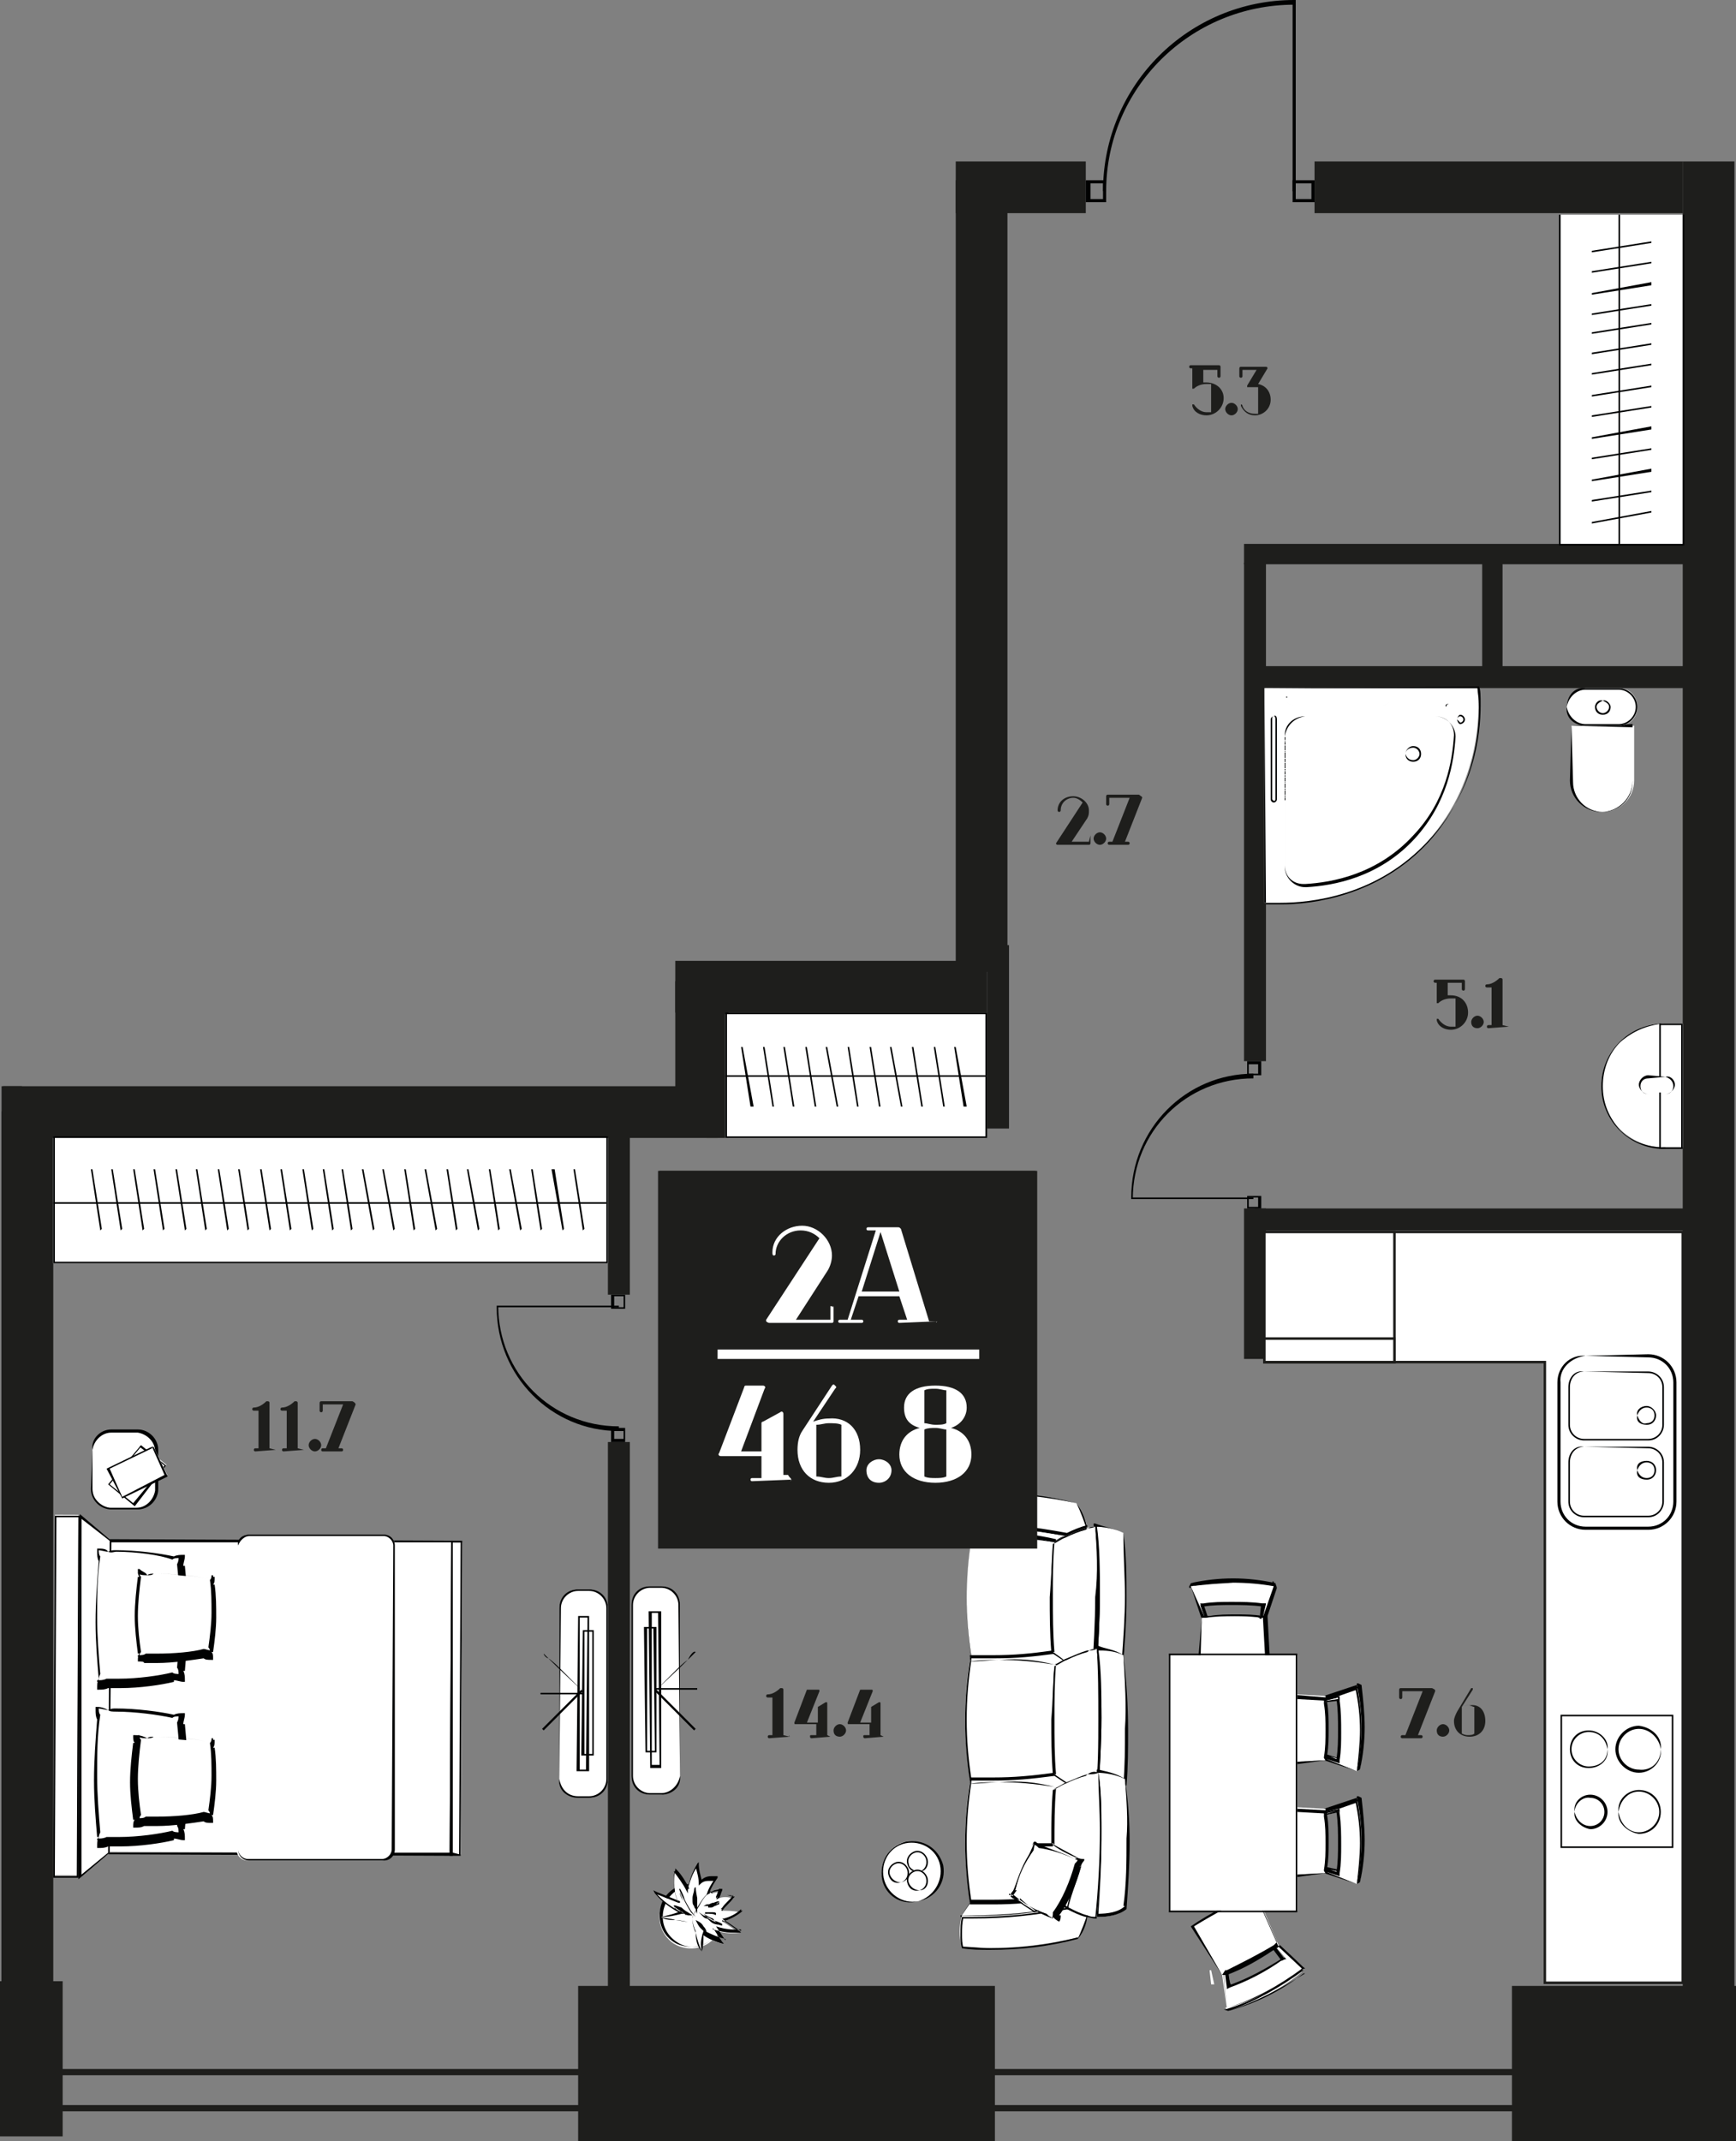 <?xml version="1.0" encoding="utf-8"?>
<!-- Generator: Adobe Illustrator 26.0.2, SVG Export Plug-In . SVG Version: 6.00 Build 0)  -->
<svg version="1.1" id="Слой_1" xmlns="http://www.w3.org/2000/svg" xmlns:xlink="http://www.w3.org/1999/xlink" x="0px" y="0px"
	 viewBox="0 0 110.8 136.6" style="enable-background:new 0 0 110.8 136.6;" xml:space="preserve">
<rect x="0" y="0" width="110.8" height="136.6" fill="#808080" stroke="none"/>
<style type="text/css">
	.st0{fill:#1E1E1C;}
	.st1{fill:#010202;}
	.st2{fill:#FFFFFF;stroke:#1D1D1B;stroke-width:0.158;stroke-miterlimit:10;}
	.st3{fill:#FFFFFF;}
	.st4{fill:none;}
</style>
<g id="стенки">
	<g>
		<path class="st0" d="M106.6,134.3H2.4c0,0.1,0,0.2,0,0.4h104.2C106.6,134.5,106.6,134.4,106.6,134.3z"/>
		<path class="st0" d="M106.6,132H2.4c0,0.1,0,0.2,0,0.4h104.3C106.6,132.2,106.6,132.1,106.6,132z"/>
		<rect x="96.5" y="126.7" class="st0" width="14.4" height="9.9"/>
		<rect x="36.9" y="126.7" class="st0" width="26.6" height="9.9"/>
		<rect y="126.4" class="st0" width="4" height="9.9"/>
		<rect x="61" y="10.3" class="st0" width="8.3" height="3.3"/>
		<rect x="107.4" y="10.3" class="st0" width="3.3" height="118.2"/>
		<rect x="0.1" y="69.3" class="st0" width="1.3" height="57.5"/>
		<rect x="79.4" y="35.9" class="st0" width="1.4" height="31.8"/>
		<rect x="79.4" y="77.1" class="st0" width="1.4" height="9.6"/>
		<rect x="80.1" y="77.1" class="st0" width="27.6" height="1.4"/>
		<rect x="79.4" y="34.7" class="st0" width="28.8" height="1.3"/>
		<rect x="94.6" y="35.1" class="st0" width="1.3" height="7.7"/>
		<rect x="80.1" y="42.5" class="st0" width="28.4" height="1.4"/>
		<path class="st1" d="M80,68.5c-4.3,0-7.8,3.5-7.8,7.9v0.1H80v-0.1h-7.8v0.1h0.1c0-4.3,3.4-7.7,7.7-7.7C80,68.8,80,68.5,80,68.5z"
			/>
		<polygon class="st1" points="79.6,76.4 79.7,76.4 79.7,77 80.3,77 80.3,76.4 79.6,76.4 79.6,76.4 79.7,76.4 79.6,76.4 79.6,76.3 
			80.5,76.3 80.5,77.1 79.6,77.1 79.6,76.3 79.6,76.3 		"/>
		<polygon class="st1" points="79.6,67.8 79.7,67.8 79.7,68.5 80.3,68.5 80.3,67.9 79.6,67.9 79.6,67.8 79.7,67.8 79.6,67.8 
			79.6,67.7 80.5,67.7 80.5,68.6 79.6,68.6 79.6,67.7 79.6,67.7 		"/>
		<path class="st1" d="M70.4,12.2C70.4,5.4,75.9,0,82.6,0h0.1v12.2h-0.2v-12h0.1v0.1c-6.6,0-12,5.3-12,11.9H70.4z"/>
		<polygon class="st1" points="70.5,11.6 70.5,11.7 69.6,11.7 69.6,12.7 70.4,12.7 70.4,11.6 70.5,11.6 70.5,11.7 70.5,11.6 
			70.6,11.6 70.6,12.9 69.3,12.9 69.3,11.5 70.6,11.5 70.6,11.6 		"/>
		<polygon class="st1" points="83.8,11.6 83.8,11.7 82.7,11.7 82.7,12.7 83.7,12.7 83.7,11.6 83.8,11.6 83.8,11.7 83.8,11.6 
			83.9,11.6 83.9,12.9 82.5,12.9 82.5,11.5 83.9,11.5 83.9,11.6 		"/>
		<rect x="83.9" y="10.3" class="st0" width="23.5" height="3.3"/>
		<rect x="38.8" y="70.3" class="st0" width="1.4" height="12.3"/>
		<rect x="38.8" y="92" class="st0" width="1.4" height="37.6"/>
		<path class="st1" d="M39.5,91.3c-4.3,0-7.8-3.5-7.8-7.9v-0.1h7.8v0.1h-7.8v-0.1h0.1c0,4.3,3.4,7.7,7.7,7.7V91.3z"/>
		<polygon class="st1" points="39.1,91.2 39.2,91.2 39.2,91.8 39.8,91.8 39.8,91.3 39.1,91.3 39.1,91.2 39.2,91.2 39.1,91.2 
			39.1,91.1 39.9,91.1 39.9,92 39,92 39,91.1 39.1,91.1 		"/>
		<polygon class="st1" points="39.1,82.7 39.2,82.7 39.2,83.4 39.8,83.4 39.8,82.7 39.1,82.7 39.1,82.7 39.2,82.7 39.1,82.7 
			39.1,82.6 39.9,82.6 39.9,83.5 39,83.5 39,82.6 39.1,82.6 		"/>
		<rect x="45.1" y="63.3" class="st0" width="1.4" height="9.3"/>
		<rect x="63" y="60.3" class="st0" width="1.4" height="11.7"/>
		<rect x="0.2" y="69.3" class="st0" width="45.6" height="3.3"/>
		<rect x="43.1" y="61.3" class="st0" width="19.9" height="3.3"/>
		<rect x="43.1" y="62.6" class="st0" width="3.3" height="9.4"/>
		<rect x="61" y="11.5" class="st0" width="3.3" height="50.5"/>
		<rect x="0.1" y="70.9" class="st0" width="3.3" height="57.4"/>
	</g>
</g>
<g id="мебель_00000121274432421744837690000010029231596740347292_">
	<g>
		<polygon class="st2" points="80.7,78.6 80.7,86.9 98.6,86.9 98.6,126.5 107.4,126.5 107.4,86.9 107.4,82.5 107.4,78.6 		"/>
		<g>
			<path class="st3" d="M100.3,46.3v3.5c0,1.1,0.9,2,2,2s2-0.9,2-2v-3.5H100.3z"/>
			<path class="st1" d="M100.3,46.3L100.3,46.3l-0.1,3.5c0,1.1,0.9,2,2,2s2-0.9,2-2v-3.6L100.3,46.3L100.3,46.3L100.3,46.3
				L100.3,46.3l3.9,0.1v3.5c0,1.1-0.9,1.9-1.9,1.9c-1.1,0-1.9-0.9-1.9-1.9L100.3,46.3L100.3,46.3L100.3,46.3L100.3,46.3z"/>
			<path class="st3" d="M100,45.1L100,45.1c0-0.7,0.5-1.2,1.2-1.2h2.1c0.7,0,1.2,0.5,1.2,1.2s-0.5,1.2-1.2,1.2h-2.1
				C100.5,46.3,100,45.7,100,45.1"/>
			<path class="st1" d="M100,45.1L100,45.1c0.1-0.6,0.6-1.1,1.2-1.1h2.1c0.6,0,1.1,0.5,1.1,1.1s-0.5,1.1-1.1,1.1h-2.1
				C100.6,46.2,100.1,45.7,100,45.1L100,45.1L100,45.1c-0.1,0.7,0.5,1.2,1.2,1.2h2.1c0.7,0,1.2-0.6,1.2-1.2c0-0.7-0.6-1.2-1.2-1.2
				h-2.1C100.5,43.8,100,44.4,100,45.1L100,45.1z"/>
			<path class="st3" d="M102.3,44.7c-0.2,0-0.4,0.2-0.4,0.4s0.2,0.4,0.4,0.4c0.2,0,0.4-0.2,0.4-0.4
				C102.7,44.9,102.5,44.7,102.3,44.7"/>
			<path class="st1" d="M102.3,44.7L102.3,44.7c-0.3-0.1-0.5,0.2-0.5,0.4c0,0.3,0.2,0.5,0.5,0.5s0.5-0.2,0.5-0.5
				C102.8,44.9,102.5,44.6,102.3,44.7L102.3,44.7L102.3,44.7c0.2,0.1,0.4,0.2,0.4,0.4s-0.2,0.4-0.4,0.4c-0.2,0-0.4-0.2-0.4-0.4
				S102.1,44.8,102.3,44.7L102.3,44.7z"/>
		</g>
		<g>
			<path class="st3" d="M106.2,65.3L106.2,65.3v7.9l0,0c-2.2,0-4-1.8-4-4C102.3,67.1,104,65.3,106.2,65.3"/>
			<path class="st1" d="M106.2,65.3L106.2,65.3L106.2,65.3L106.2,65.3l0.1,8h-0.1c-2.2,0-4-1.8-4-4C102.2,67.1,104,65.3,106.2,65.3
				L106.2,65.3L106.2,65.3c-1.1,0.1-2,0.5-2.8,1.2c-0.7,0.7-1.1,1.7-1.1,2.8c0,1.1,0.4,2,1.1,2.8c0.7,0.7,1.7,1.1,2.8,1.1l0,0v0.1
				h-0.1L106.2,65.3L106.2,65.3L106.2,65.3L106.2,65.3L106.2,65.3z"/>
			<rect x="106" y="65.3" class="st3" width="1.4" height="7.9"/>
			<polygon class="st1" points="107.4,65.3 107.4,65.4 106,65.4 106,73.2 107.3,73.2 107.3,65.3 107.4,65.3 107.4,65.4 107.4,65.3 
				107.4,65.3 107.4,73.3 105.9,73.3 105.9,65.3 107.4,65.3 			"/>
			<path class="st3" d="M106.3,68.7h-1.1c-0.3,0-0.5,0.2-0.5,0.5s0.2,0.5,0.5,0.5h1.1c0.3,0,0.5-0.2,0.5-0.5
				C106.8,69,106.6,68.7,106.3,68.7"/>
			<path class="st1" d="M106.3,68.7L106.3,68.7l-1.1,0.1c-0.3,0-0.5,0.2-0.5,0.5s0.2,0.5,0.5,0.5h1.1c0.3,0,0.5-0.2,0.5-0.5
				C106.8,69,106.6,68.8,106.3,68.7L106.3,68.7L106.3,68.7c0.3-0.1,0.6,0.2,0.6,0.5s-0.3,0.6-0.6,0.6h-1.1c-0.3,0-0.6-0.3-0.6-0.6
				c0-0.3,0.3-0.6,0.6-0.6L106.3,68.7L106.3,68.7z"/>
		</g>
		
			<rect x="8" y="97.4" transform="matrix(4.188092e-03 -1 1 4.188092e-03 -90.424 125.734)" class="st3" width="19.9" height="21.8"/>
		<polygon class="st1" points="28.8,118.3 28.8,118.4 6.9,118.3 7,98.2 28.9,98.3 28.9,118.4 28.8,118.4 28.8,118.3 28.7,118.3 
			28.8,98.4 7.1,98.4 7,118.2 28.8,118.2 28.8,118.3 28.7,118.3 		"/>
		<polygon class="st3" points="7,98.3 5.2,96.8 5.1,119.7 7,118.2 		"/>
		<polygon class="st1" points="7,98.3 7,98.3 5.2,96.9 5.2,119.6 6.9,118.2 7,98.3 7,98.3 7,98.3 7,98.3 7.1,98.3 7,118.2 5,119.9 
			5.1,96.6 7.1,98.3 7.1,98.3 		"/>
		
			<rect x="-7.2" y="107.4" transform="matrix(3.806336e-03 -1 1 3.806336e-03 -103.951 112.032)" class="st3" width="23" height="1.5"/>
		<polygon class="st1" points="4.9,119.7 4.9,119.8 3.4,119.8 3.5,96.7 5.1,96.7 5,119.8 4.9,119.8 4.9,119.7 4.9,119.7 5,96.8 
			3.6,96.8 3.5,119.7 4.9,119.7 4.9,119.7 		"/>
		
			<rect x="19.2" y="108" transform="matrix(4.185768e-03 -1 1 4.185768e-03 -79.265 137.066)" class="st3" width="19.9" height="0.6"/>
		<polygon class="st1" points="29.5,98.4 29.5,98.4 29.4,118.4 28.8,118.4 28.7,118.4 28.8,98.3 29.5,98.3 29.5,98.3 29.5,98.4 
			29.5,98.4 29.5,98.4 28.9,98.4 28.9,118.2 29.3,118.3 29.4,98.4 29.5,98.4 		"/>
		<path class="st3" d="M6.9,109.1C6.7,109,6.5,109,6.2,109c0,0.2,0,0.4,0.1,0.6c-0.3,2.5-0.3,5,0,7.5c-0.1,0.2-0.1,0.4-0.1,0.6
			c0.2,0,0.4-0.1,0.6-0.1c1.4,0.1,3.2-0.1,4.2-0.4c0.2,0.1,0.3,0.1,0.6,0.1c0-0.2,0-0.4-0.1-0.6c0.2-2.3,0.2-4.5,0-6.7
			c0.1-0.2,0.1-0.4,0.1-0.6c-0.2,0-0.4,0-0.6,0.1C10,109.3,8.3,109.1,6.9,109.1"/>
		<path class="st1" d="M6.9,109.1L6.9,109.1c-0.2,0-0.4-0.1-0.7-0.1v-0.1h0.1l0,0c0,0.2,0,0.4,0.1,0.5l0,0l0,0
			c-0.2,1.3-0.2,2.6-0.2,3.9c0,1.2,0.1,2.4,0.2,3.6l0,0l0,0c-0.1,0.2-0.1,0.3-0.1,0.5l0,0H6.2v-0.1c0.2,0,0.4,0,0.6-0.1l0,0l0,0
			c0.3,0,0.5,0,0.8,0c1.2,0,2.6-0.2,3.4-0.4l0,0l0,0c0.1,0.1,0.3,0.1,0.5,0.1v0.1h-0.1l0,0c0-0.2,0-0.4-0.1-0.5l0,0l0,0
			c0.1-1.2,0.2-2.3,0.2-3.4s-0.1-2.2-0.2-3.2l0,0l0,0c0.1-0.2,0.1-0.3,0.1-0.5l0,0h0.1v0.1c-0.2,0-0.4,0-0.5,0.1l0,0l0,0
			c-0.9-0.2-2.4-0.4-3.6-0.4C7.2,109.2,7,109.2,6.9,109.1L6.9,109.1L6.9,109.1L6.9,109.1L6.9,109.1c0.2-0.1,0.3-0.1,0.5-0.1
			c1.3,0,2.8,0.2,3.7,0.4v0.1v-0.1c0.2-0.1,0.4-0.1,0.6-0.1h0.1v0.1l0,0c0,0.2-0.1,0.4-0.1,0.6l0,0h0.1c0.1,1.1,0.2,2.2,0.2,3.2
			c0,1.1-0.1,2.3-0.2,3.5h-0.1l0,0c0.1,0.2,0.1,0.4,0.1,0.6l0,0v0.1h-0.1c-0.2,0-0.4-0.1-0.6-0.1l0,0v0.1c-0.8,0.2-2.2,0.4-3.4,0.4
			c-0.3,0-0.6,0-0.8,0v-0.1v0.1c-0.2,0.1-0.4,0.1-0.6,0.1H6.2v-0.1l0,0c0-0.2,0-0.4,0.1-0.6l0,0H6.2C6.1,116,6,114.8,6,113.6
			c0-1.3,0.1-2.6,0.2-3.9h0.1H6.2c-0.1-0.2-0.1-0.4-0.1-0.6V109v-0.1h0.1C6.5,108.9,6.7,109,6.9,109.1L6.9,109.1L6.9,109.1
			L6.9,109.1z"/>
		<path class="st3" d="M6.9,99c-0.2-0.1-0.4-0.2-0.7-0.2c0,0.2,0,0.4,0.1,0.6c-0.3,2.5-0.3,5,0,7.5c-0.1,0.2-0.1,0.4-0.1,0.6
			c0.2,0,0.4-0.1,0.6-0.1c1.4,0.1,3.2-0.1,4.2-0.4c0.2,0.1,0.3,0.1,0.6,0.1c0-0.2,0-0.4-0.1-0.6c0.2-2.3,0.2-4.5,0-6.7
			c0.1-0.2,0.1-0.4,0.1-0.6c-0.2,0-0.4,0-0.6,0.1C10.1,99.1,8.3,98.9,6.9,99"/>
		<path class="st1" d="M6.9,99L6.9,99c-0.2,0-0.4-0.1-0.7-0.1v-0.1h0.1l0,0c0,0.2,0,0.4,0.1,0.5l0,0l0,0c-0.2,1.3-0.2,2.6-0.2,3.9
			c0,1.2,0.1,2.4,0.2,3.6l0,0l0,0c-0.1,0.2-0.1,0.3-0.1,0.5l0,0H6.2v-0.1c0.2,0,0.4,0,0.6-0.1l0,0l0,0c0.3,0,0.5,0,0.8,0
			c1.2,0,2.6-0.2,3.4-0.4l0,0l0,0c0.1,0.1,0.3,0.1,0.5,0.1v0.1h-0.1l0,0c0-0.2,0-0.4-0.1-0.5l0,0l0,0c0.1-1.2,0.2-2.3,0.2-3.4
			s-0.1-2.2-0.2-3.2l0,0l0,0c0.1-0.2,0.1-0.3,0.1-0.5l0,0h0.1v0.1c-0.2,0-0.4,0-0.5,0.1l0,0l0,0C10.2,99.2,8.7,99,7.4,99
			C7.3,99,7.1,99.1,6.9,99L6.9,99L6.9,99L6.9,99L6.9,99c0.2-0.1,0.3-0.1,0.5-0.1c1.3,0,2.8,0.2,3.7,0.4v0.1v-0.1
			c0.2-0.1,0.4-0.1,0.6-0.1h0.1v0.1l0,0c0,0.2-0.1,0.4-0.1,0.6l0,0h0.1c0.1,1.1,0.2,2.1,0.2,3.2s-0.1,2.3-0.2,3.5h-0.1l0,0
			c0.1,0.2,0.1,0.4,0.1,0.6l0,0v0.1h-0.1c-0.2,0-0.4-0.1-0.6-0.1l0,0v0.1c-0.8,0.2-2.2,0.4-3.4,0.4c-0.3,0-0.6,0-0.8,0v-0.1v0.1
			c-0.2,0.1-0.4,0.1-0.6,0.1H6.2v-0.1l0,0c0-0.2,0-0.4,0.1-0.6h0.1H6.3c-0.1-1.2-0.2-2.4-0.2-3.6c0-1.3,0.1-2.6,0.2-3.9h0.1H6.3
			c-0.1-0.2-0.1-0.4-0.1-0.6v-0.1v-0.1h0.1C6.5,98.8,6.8,98.8,6.9,99L6.9,99L6.9,99L6.9,99z"/>
		<path class="st3" d="M9.4,110.9c-0.2-0.1-0.4-0.1-0.6-0.1c0,0.1,0,0.3,0.1,0.4c-0.3,1.6-0.3,3.2,0,4.8c-0.1,0.1-0.1,0.3-0.1,0.4
			c0.2,0,0.4,0,0.5-0.1c1.2,0.1,2.8-0.1,3.8-0.2c0.1,0,0.3,0.1,0.5,0.1c0-0.1,0-0.3-0.1-0.4c0.2-1.5,0.2-2.9,0-4.3
			c0.1-0.1,0.1-0.2,0.1-0.4c-0.2,0-0.4,0-0.5,0.1C12.2,111,10.6,110.9,9.4,110.9"/>
		<path class="st1" d="M9.4,110.9L9.4,110.9c-0.2,0-0.4,0-0.6-0.1v-0.1h0.1l0,0c0,0.1,0,0.2,0.1,0.3l0,0l0,0
			c-0.1,0.8-0.2,1.7-0.2,2.5s0.1,1.6,0.2,2.3l0,0l0,0c-0.1,0.1-0.1,0.2-0.1,0.3l0,0H8.8V116c0.2,0,0.4,0,0.5-0.1l0,0l0,0
			c0.2,0,0.5,0,0.7,0c1.1,0,2.3-0.1,3-0.3l0,0l0,0c0.1,0,0.3,0.1,0.5,0.1v0.1h-0.1l0,0c0-0.1,0-0.2-0.1-0.3l0,0l0,0
			c0.1-0.7,0.2-1.5,0.2-2.2s0-1.4-0.1-2.1l0,0l0,0c0.1-0.1,0.1-0.2,0.1-0.3l0,0h0.1v0.1c-0.2,0-0.4,0-0.5,0.1l0,0l0,0
			c-0.8-0.2-2.1-0.3-3.3-0.3C9.7,110.9,9.5,110.9,9.4,110.9L9.4,110.9L9.4,110.9L9.4,110.9L9.4,110.9c0.1-0.1,0.3-0.1,0.4-0.1
			c1.1,0,2.5,0.1,3.3,0.3v0.1v-0.1c0.1-0.1,0.3-0.1,0.5-0.1h0.1v0.1l0,0c0,0.1,0,0.3-0.1,0.4l0,0h0.1c0.1,0.7,0.1,1.4,0.1,2.1
			s-0.1,1.5-0.2,2.2h-0.1l0,0c0.1,0.1,0.1,0.2,0.1,0.4l0,0v0.1h-0.1c-0.2,0-0.4,0-0.5-0.1v-0.1v0.1c-0.7,0.1-1.9,0.3-3,0.3
			c-0.3,0-0.5,0-0.8,0v-0.1v0.1c-0.2,0.1-0.3,0.1-0.6,0.1H8.5v-0.1l0,0c0-0.1,0-0.3,0.1-0.4l0,0H8.5c-0.1-0.8-0.2-1.6-0.2-2.4
			s0.1-1.7,0.2-2.5h0.1l0,0c-0.1-0.1-0.1-0.3-0.1-0.4l0,0v-0.1h0.1C9,110.7,9.2,110.8,9.4,110.9L9.4,110.9L9.4,110.9L9.4,110.9z"/>
		<path class="st3" d="M9.4,100.5c-0.2-0.1-0.4-0.1-0.6-0.1c0,0.1,0,0.3,0.1,0.4c-0.3,1.6-0.3,3.2,0,4.8c-0.1,0.1-0.1,0.3-0.1,0.4
			c0.2,0,0.4,0,0.5-0.1c1.2,0.1,2.8-0.1,3.8-0.2c0.1,0,0.3,0.1,0.5,0.1c0-0.1,0-0.3-0.1-0.4c0.2-1.5,0.2-2.9,0-4.3
			c0.1-0.1,0.1-0.2,0.1-0.4c-0.2,0-0.4,0-0.5,0.1C12.2,100.5,10.6,100.4,9.4,100.5"/>
		<path class="st1" d="M9.4,100.5L9.4,100.5c-0.2,0-0.4,0-0.6-0.1v-0.1h0.1l0,0c0,0.1,0,0.2,0.1,0.3l0,0l0,0
			c-0.1,0.8-0.2,1.7-0.2,2.5s0.1,1.6,0.2,2.3l0,0l0,0c-0.1,0.1-0.1,0.2-0.1,0.3l0,0H8.8v-0.1c0.2,0,0.4,0,0.5-0.1l0,0l0,0
			c0.2,0,0.5,0,0.7,0c1.1,0,2.3-0.1,3-0.3l0,0l0,0c0.1,0,0.3,0.1,0.5,0.1v0.1h-0.1l0,0c0-0.1,0-0.2-0.1-0.3l0,0l0,0
			c0.1-0.7,0.2-1.5,0.2-2.2s0-1.4-0.1-2.1l0,0l0,0c0.1-0.1,0.1-0.2,0.1-0.3l0,0h0.1v0.1c-0.2,0-0.4,0-0.5,0.1l0,0l0,0
			c-0.8-0.2-2.1-0.3-3.3-0.3C9.7,100.5,9.6,100.5,9.4,100.5L9.4,100.5L9.4,100.5L9.4,100.5L9.4,100.5c0.1-0.1,0.3-0.1,0.4-0.1
			c1.1,0,2.5,0.1,3.3,0.3v0.1v-0.1c0.1-0.1,0.3-0.1,0.5-0.1h0.1v0.1l0,0c0,0.1,0,0.3-0.1,0.4l0,0h0.1c0.1,0.7,0.1,1.4,0.1,2.1
			s-0.1,1.5-0.2,2.2h-0.1l0,0c0.1,0.1,0.1,0.2,0.1,0.4l0,0v0.1h-0.1c-0.2,0-0.4,0-0.5-0.1v-0.1v0.1c-0.7,0.1-1.9,0.3-3,0.3
			c-0.3,0-0.5,0-0.8,0V106v0.1c0-0.1-0.2-0.1-0.4-0.1l0,0v-0.1l0,0c0-0.1,0-0.3,0.1-0.4l0,0H8.8c-0.1-0.8-0.2-1.6-0.2-2.4
			s0.1-1.7,0.2-2.5h0.1l0,0c-0.1-0.1-0.1-0.3-0.1-0.4l0,0v-0.1h0.1C9.1,100.3,9.3,100.3,9.4,100.5L9.4,100.5L9.4,100.5L9.4,100.5z"
			/>
		<path class="st3" d="M15.2,98.6L15.1,118c0,0.4,0.3,0.7,0.7,0.7h8.6c0.4,0,0.7-0.3,0.7-0.7l0.1-19.4c0-0.4-0.3-0.7-0.7-0.7h-8.6
			C15.5,97.9,15.2,98.2,15.2,98.6"/>
		<path class="st1" d="M15.2,98.6L15.2,98.6V118l0,0c0,0.3,0.3,0.6,0.6,0.6h8.6l0,0c0.3,0,0.6-0.3,0.6-0.6l0.1-19.4l0,0
			c0-0.3-0.3-0.6-0.6-0.6h-8.6l0,0C15.6,98,15.3,98.3,15.2,98.6L15.2,98.6L15.2,98.6c-0.1-0.4,0.3-0.7,0.7-0.7l0,0h8.6
			c0.4,0,0.7,0.3,0.7,0.7l0,0V118c0,0.4-0.3,0.7-0.7,0.7l0,0h-8.6c-0.4,0-0.7-0.3-0.7-0.7l0,0V98.6L15.2,98.6z"/>
		<path class="st3" d="M5.9,92.5V95c0,0.7,0.5,1.2,1.2,1.2h1.7c0.7,0,1.2-0.5,1.2-1.2v-2.5c0-0.7-0.5-1.2-1.2-1.2H7.1
			C6.5,91.3,5.9,91.9,5.9,92.5"/>
		<path class="st1" d="M5.9,92.5L5.9,92.5V95l0,0c0,0.6,0.5,1.1,1.1,1.2h1.7l0,0c0.6,0,1.1-0.5,1.2-1.1v-2.5l0,0
			c0-0.6-0.5-1.1-1.1-1.2H7.1l0,0C6.5,91.4,6,91.9,5.9,92.5L5.9,92.5L5.9,92.5c-0.1-0.7,0.5-1.3,1.2-1.3l0,0h1.7
			c0.7,0,1.3,0.6,1.3,1.3l0,0V95c0,0.7-0.6,1.3-1.3,1.3l0,0H7.1c-0.7,0-1.3-0.6-1.3-1.3l0,0L5.9,92.5L5.9,92.5z"/>
		<rect x="7.2" y="93.1" transform="matrix(0.631 -0.776 0.776 0.631 -69.734 41.519)" class="st3" width="3.2" height="2"/>
		<polygon class="st1" points="9,92.2 9,92.3 7,94.7 8.5,95.9 10.5,93.5 8.9,92.3 9,92.2 9,92.3 9,92.2 9,92.2 10.6,93.5 8.6,96.1 
			6.9,94.7 9,92.2 		"/>
		<rect x="7.2" y="92.9" transform="matrix(0.898 -0.44 0.44 0.898 -40.421 13.446)" class="st3" width="3.2" height="2"/>
		<polygon class="st1" points="9.7,92.3 9.7,92.4 7,93.7 7.8,95.5 10.5,94.1 9.7,92.3 9.7,92.3 9.7,92.4 9.7,92.3 9.8,92.3 
			10.7,94.2 7.8,95.6 6.8,93.7 9.7,92.3 9.8,92.3 		"/>
		<rect x="46.3" y="64.7" class="st3" width="16.6" height="7.9"/>
		<polygon class="st1" points="62.9,72.5 62.9,72.5 46.4,72.5 46.4,64.7 62.9,64.7 62.9,72.5 62.9,72.5 62.9,72.5 62.9,72.5 
			63,72.5 63,64.6 46.3,64.6 46.3,72.6 63,72.6 63,72.5 		"/>
		<line class="st4" x1="46.3" y1="68.6" x2="62.9" y2="68.6"/>
		<polyline class="st1" points="46.3,68.7 62.9,68.7 62.9,68.6 46.3,68.6 		"/>
		<line class="st4" x1="47.4" y1="66.8" x2="48" y2="70.6"/>
		<polyline class="st1" points="47.3,66.8 47.9,70.6 48.1,70.6 47.4,66.8 		"/>
		<line class="st4" x1="48.7" y1="66.8" x2="49.4" y2="70.6"/>
		<polyline class="st1" points="48.7,66.8 49.3,70.6 49.4,70.6 48.8,66.8 		"/>
		<line class="st4" x1="50.1" y1="66.8" x2="50.7" y2="70.6"/>
		<polyline class="st1" points="50,66.8 50.6,70.6 50.7,70.6 50.1,66.8 		"/>
		<line class="st4" x1="51.4" y1="66.8" x2="52.1" y2="70.6"/>
		<polyline class="st1" points="51.4,66.8 52,70.6 52.1,70.6 51.5,66.8 		"/>
		<line class="st4" x1="52.8" y1="66.8" x2="53.4" y2="70.6"/>
		<polyline class="st1" points="52.7,66.8 53.4,70.6 53.5,70.6 52.8,66.8 		"/>
		<line class="st4" x1="54.2" y1="66.8" x2="54.8" y2="70.6"/>
		<polyline class="st1" points="54.1,66.8 54.7,70.6 54.8,70.6 54.2,66.8 		"/>
		<line class="st4" x1="55.5" y1="66.8" x2="56.1" y2="70.6"/>
		<polyline class="st1" points="55.5,66.8 56.1,70.6 56.2,70.6 55.6,66.8 		"/>
		<line class="st4" x1="56.9" y1="66.8" x2="57.5" y2="70.6"/>
		<polyline class="st1" points="56.8,66.8 57.5,70.6 57.6,70.6 56.9,66.8 		"/>
		<line class="st4" x1="58.2" y1="66.8" x2="58.9" y2="70.6"/>
		<polyline class="st1" points="58.2,66.8 58.8,70.6 58.9,70.6 58.3,66.8 		"/>
		<line class="st4" x1="59.6" y1="66.8" x2="60.2" y2="70.6"/>
		<polyline class="st1" points="59.6,66.8 60.2,70.6 60.3,70.6 59.7,66.8 		"/>
		<line class="st4" x1="61" y1="66.8" x2="61.6" y2="70.6"/>
		<polyline class="st1" points="60.9,66.8 61.5,70.6 61.7,70.6 61,66.8 		"/>
		<path class="st3" d="M35.7,113.5v-10.9c0-0.6,0.5-1.2,1.2-1.2h0.7c0.6,0,1.2,0.5,1.2,1.2v10.9c0,0.6-0.5,1.2-1.2,1.2h-0.7
			C36.2,114.6,35.7,114.1,35.7,113.5"/>
		<path class="st1" d="M35.7,113.5L35.7,113.5v-10.9c0-0.7,0.5-1.2,1.2-1.2l0,0v0.1v-0.1h0.7c0.7,0,1.2,0.5,1.2,1.2l0,0v10.9
			c0,0.7-0.5,1.2-1.2,1.2l0,0h-0.7C36.2,114.7,35.6,114.2,35.7,113.5L35.7,113.5L35.7,113.5L35.7,113.5L35.7,113.5
			c0.1,0.6,0.5,1.1,1.2,1.1h0.7l0,0c0.6,0,1.1-0.5,1.1-1.1v-10.9l0,0c0-0.6-0.5-1.1-1.1-1.1h-0.7l0,0l0,0c-0.6,0-1.1,0.5-1.1,1.1
			L35.7,113.5L35.7,113.5z"/>
		<polygon class="st1" points="36.9,112.9 36.8,112.9 36.9,103.1 37.5,103.1 37.6,103.1 37.6,113 36.9,113 36.8,113 36.8,112.9 
			36.9,112.9 36.9,112.9 37.4,112.9 37.5,103.2 37,103.2 37,112.9 36.9,112.9 		"/>
		<polygon class="st1" points="37.2,112 37.1,112 37.2,104 37.8,104 37.9,104 37.9,112 37.2,112 37.1,112 37.1,112 37.2,112 
			37.2,111.9 37.8,111.9 37.8,104.1 37.3,104.1 37.3,112 37.2,112 37.2,111.9 		"/>
		<path class="st1" d="M34.7,105.5c0,0,0.2,0.2,0.4,0.4c0.7,0.7,2.1,2,2.1,2l0,0l-2.5,2.5l-0.1-0.1l2.5-2.5l0,0l0,0
			c0,0-0.6-0.6-1.2-1.2c-0.3-0.3-0.6-0.6-0.9-0.8C34.9,105.8,34.7,105.6,34.7,105.5L34.7,105.5z"/>
		<polyline class="st1" points="34.5,108 37.2,108 37.2,108.1 34.5,108.1 		"/>
		<rect x="99.6" y="13.7" class="st3" width="7.8" height="21"/>
		<line class="st4" x1="105.4" y1="20.6" x2="101.6" y2="21.2"/>
		<polyline class="st1" points="105.4,20.7 101.6,21.3 101.6,21.2 105.4,20.6 		"/>
		<line class="st4" x1="105.4" y1="22" x2="101.6" y2="22.6"/>
		<polyline class="st1" points="105.4,22 101.6,22.6 101.6,22.5 105.4,21.9 		"/>
		<line class="st4" x1="105.4" y1="23.3" x2="101.6" y2="23.9"/>
		<polyline class="st1" points="105.4,23.3 101.6,23.9 101.6,23.8 105.4,23.2 		"/>
		<line class="st4" x1="105.4" y1="24.6" x2="101.6" y2="25.2"/>
		<polyline class="st1" points="105.4,24.7 101.6,25.3 101.6,25.2 105.4,24.6 		"/>
		<line class="st4" x1="105.4" y1="26" x2="101.6" y2="26.6"/>
		<polyline class="st1" points="105.4,26 101.6,26.6 101.6,26.5 105.4,25.9 		"/>
		<line class="st4" x1="105.4" y1="27.3" x2="101.6" y2="27.9"/>
		<polyline class="st1" points="105.4,27.4 101.6,28 101.6,27.9 105.4,27.2 		"/>
		<line class="st4" x1="105.4" y1="28.6" x2="101.6" y2="29.3"/>
		<polyline class="st1" points="105.4,28.7 101.6,29.3 101.6,29.2 105.4,28.6 		"/>
		<line class="st4" x1="105.4" y1="30" x2="101.6" y2="30.6"/>
		<polyline class="st1" points="105.4,30.1 101.6,30.7 101.6,30.6 105.4,29.9 		"/>
		<line class="st4" x1="105.4" y1="31.3" x2="101.6" y2="32"/>
		<polyline class="st1" points="105.4,31.4 101.6,32 101.6,31.9 105.4,31.3 		"/>
		<line class="st4" x1="105.4" y1="32.7" x2="101.6" y2="33.3"/>
		<polyline class="st1" points="105.4,32.7 101.6,33.4 101.6,33.3 105.4,32.6 		"/>
		<line class="st4" x1="104.8" y1="14.1" x2="100.9" y2="14.7"/>
		<line class="st4" x1="105.4" y1="15.4" x2="101.6" y2="16"/>
		<polyline class="st1" points="105.4,15.5 101.6,16.1 101.6,16 105.4,15.4 		"/>
		<line class="st4" x1="105.4" y1="16.8" x2="101.6" y2="17.4"/>
		<polyline class="st1" points="105.4,16.8 101.6,17.4 101.6,17.3 105.4,16.7 		"/>
		<line class="st4" x1="105.4" y1="18.1" x2="101.6" y2="18.7"/>
		<polyline class="st1" points="105.4,18.2 101.6,18.8 101.6,18.7 105.4,18 		"/>
		<line class="st4" x1="105.4" y1="19.4" x2="101.6" y2="20.1"/>
		<polyline class="st1" points="105.4,19.5 101.6,20.1 101.6,20 105.4,19.4 		"/>
		<rect x="99.6" y="109.4" class="st3" width="7.1" height="8.4"/>
		<polygon class="st1" points="99.6,109.4 99.6,109.4 106.8,109.4 106.8,117.9 99.6,117.9 99.6,109.4 99.6,109.4 99.6,109.4 
			99.7,109.4 99.7,117.8 106.7,117.8 106.7,109.5 99.6,109.5 99.6,109.4 99.7,109.4 		"/>
		<path class="st3" d="M103.3,115.6c0-0.7,0.6-1.3,1.3-1.3c0.7,0,1.3,0.6,1.3,1.3s-0.6,1.3-1.3,1.3S103.3,116.3,103.3,115.6"/>
		<path class="st1" d="M103.3,115.6L103.3,115.6c-0.1-0.8,0.6-1.4,1.3-1.4c0.8,0,1.4,0.6,1.4,1.4s-0.6,1.4-1.4,1.4
			C103.9,116.9,103.2,116.3,103.3,115.6L103.3,115.6L103.3,115.6c0.1,0.7,0.6,1.3,1.3,1.3c0.7,0,1.3-0.6,1.3-1.3
			c0-0.7-0.6-1.3-1.3-1.3C103.9,114.3,103.4,114.9,103.3,115.6L103.3,115.6z"/>
		<path class="st3" d="M100.5,115.6c0-0.5,0.4-1,1-1c0.5,0,1,0.4,1,1c0,0.5-0.4,1-1,1S100.5,116.1,100.5,115.6"/>
		<path class="st1" d="M100.5,115.6L100.5,115.6c-0.1-0.6,0.4-1.1,1-1.1s1.1,0.5,1.1,1.1s-0.5,1.1-1.1,1.1
			C100.9,116.6,100.4,116.1,100.5,115.6L100.5,115.6L100.5,115.6c0.1,0.5,0.5,0.9,1,0.9s0.9-0.4,0.9-0.9s-0.4-0.9-0.9-0.9
			C101,114.6,100.5,115.1,100.5,115.6L100.5,115.6z"/>
		<path class="st3" d="M102.6,111.6c0,0.6-0.5,1.2-1.2,1.2c-0.6,0-1.2-0.5-1.2-1.2c0-0.6,0.5-1.2,1.2-1.2
			C102.1,110.5,102.6,111,102.6,111.6"/>
		<path class="st1" d="M102.6,111.6L102.6,111.6c0.1,0.7-0.5,1.2-1.2,1.2s-1.2-0.5-1.2-1.2s0.5-1.2,1.2-1.2S102.7,111,102.6,111.6
			L102.6,111.6L102.6,111.6c-0.1-0.6-0.5-1.1-1.2-1.1c-0.6,0-1.1,0.5-1.1,1.1s0.5,1.1,1.1,1.1C102.1,112.7,102.6,112.3,102.6,111.6
			L102.6,111.6z"/>
		<path class="st3" d="M106,111.6c0,0.8-0.6,1.4-1.4,1.4s-1.4-0.6-1.4-1.4s0.6-1.4,1.4-1.4S106,110.9,106,111.6"/>
		<path class="st1" d="M106,111.6L106,111.6c0.1,0.8-0.6,1.5-1.4,1.5s-1.5-0.7-1.5-1.5s0.7-1.5,1.5-1.5
			C105.4,110.2,106.1,110.8,106,111.6L106,111.6L106,111.6c-0.1-0.7-0.7-1.3-1.4-1.3c-0.7,0-1.3,0.6-1.3,1.3c0,0.7,0.6,1.3,1.3,1.3
			C105.4,113,106,112.4,106,111.6L106,111.6z"/>
		<path class="st3" d="M101.2,86.5h4c0.9,0,1.7,0.8,1.7,1.7v7.6c0,0.9-0.8,1.7-1.7,1.7h-4c-0.9,0-1.7-0.8-1.7-1.7v-7.6
			C99.5,87.3,100.2,86.5,101.2,86.5"/>
		<path class="st1" d="M101.2,86.5L101.2,86.5l4,0.1c0.9,0,1.6,0.7,1.6,1.6v7.6c0,0.9-0.7,1.6-1.6,1.6h-4c-0.9,0-1.6-0.7-1.6-1.6
			v-7.6C99.5,87.3,100.3,86.6,101.2,86.5L101.2,86.5L101.2,86.5c-1-0.1-1.8,0.7-1.8,1.7v7.6c0,1,0.8,1.8,1.8,1.8h4
			c1,0,1.8-0.8,1.8-1.8v-7.6c0-1-0.8-1.8-1.8-1.8L101.2,86.5L101.2,86.5z"/>
		<path class="st3" d="M101.1,87.5h4.1c0.5,0,1,0.4,1,1v2.4c0,0.5-0.4,1-1,1h-4.1c-0.5,0-1-0.4-1-1v-2.4
			C100.2,87.9,100.6,87.5,101.1,87.5"/>
		<path class="st1" d="M101.1,87.5L101.1,87.5l4.1,0.1c0.5,0,0.9,0.4,0.9,0.9v2.4c0,0.5-0.4,0.9-0.9,0.9h-4.1
			c-0.5,0-0.9-0.4-0.9-0.9v-2.4C100.2,87.9,100.6,87.5,101.1,87.5L101.1,87.5L101.1,87.5c-0.6-0.1-1,0.4-1,1v2.4c0,0.6,0.5,1,1,1
			h4.1c0.6,0,1-0.5,1-1v-2.4c0-0.6-0.5-1-1-1H101.1L101.1,87.5z"/>
		<path class="st3" d="M101.1,92.3h4.1c0.5,0,1,0.4,1,1v2.5c0,0.5-0.4,1-1,1h-4.1c-0.5,0-1-0.4-1-1v-2.5
			C100.2,92.7,100.6,92.3,101.1,92.3"/>
		<path class="st1" d="M101.1,92.3L101.1,92.3l4.1,0.1c0.5,0,0.9,0.4,0.9,0.9v2.5c0,0.5-0.4,0.9-0.9,0.9h-4.1
			c-0.5,0-0.9-0.4-0.9-0.9v-2.5C100.2,92.7,100.6,92.3,101.1,92.3L101.1,92.3L101.1,92.3c-0.6-0.1-1,0.4-1,1v2.5c0,0.6,0.5,1,1,1
			h4.1c0.6,0,1-0.5,1-1v-2.5c0-0.6-0.5-1-1-1H101.1L101.1,92.3z"/>
		<path class="st3" d="M104.5,90.3c0-0.3,0.3-0.6,0.6-0.6c0.3,0,0.6,0.3,0.6,0.6s-0.3,0.6-0.6,0.6S104.5,90.6,104.5,90.3"/>
		<path class="st1" d="M104.5,90.3L104.5,90.3c0.1-0.3,0.3-0.5,0.6-0.5c0.3,0,0.5,0.2,0.5,0.5s-0.2,0.5-0.5,0.5
			C104.8,90.9,104.6,90.6,104.5,90.3L104.5,90.3L104.5,90.3c-0.1,0.4,0.2,0.6,0.6,0.6s0.6-0.3,0.6-0.6s-0.3-0.6-0.6-0.6
			C104.7,89.7,104.4,90,104.5,90.3L104.5,90.3z"/>
		<path class="st3" d="M104.5,93.8c0-0.3,0.3-0.6,0.6-0.6c0.3,0,0.6,0.3,0.6,0.6c0,0.3-0.3,0.6-0.6,0.6S104.5,94.1,104.5,93.8"/>
		<path class="st1" d="M104.5,93.8L104.5,93.8c0.1-0.3,0.3-0.5,0.6-0.5c0.3,0,0.5,0.2,0.5,0.5s-0.2,0.5-0.5,0.5
			C104.8,94.3,104.6,94.1,104.5,93.8L104.5,93.8L104.5,93.8c-0.1,0.4,0.2,0.6,0.6,0.6s0.6-0.3,0.6-0.6c0-0.4-0.3-0.6-0.6-0.6
			C104.7,93.2,104.4,93.4,104.5,93.8L104.5,93.8z"/>
		<polygon class="st1" points="107.4,13.7 107.4,13.7 99.6,13.7 99.6,34.7 107.4,34.7 107.4,13.7 107.4,13.7 107.4,13.7 107.4,13.7 
			107.5,13.7 107.5,34.8 99.5,34.8 99.5,13.7 107.5,13.7 107.5,13.7 		"/>
		<polyline class="st1" points="103.3,34.7 103.3,13.7 103.4,13.7 103.4,34.7 		"/>
		<rect x="3.4" y="72.6" class="st3" width="35.4" height="8"/>
		<polygon class="st1" points="3.4,72.6 3.5,72.6 3.5,80.5 38.7,80.5 38.7,72.6 3.4,72.6 3.4,72.6 3.5,72.6 3.4,72.6 3.4,72.5 
			38.8,72.5 38.8,80.6 3.4,80.6 3.4,72.5 3.4,72.5 		"/>
		<line class="st4" x1="21.8" y1="74.6" x2="22.5" y2="78.4"/>
		<polyline class="st1" points="21.9,74.6 22.5,78.4 22.4,78.5 21.8,74.6 		"/>
		<line class="st4" x1="23.2" y1="74.6" x2="23.8" y2="78.4"/>
		<polyline class="st1" points="23.2,74.6 23.9,78.4 23.8,78.5 23.1,74.6 		"/>
		<line class="st4" x1="24.5" y1="74.6" x2="25.1" y2="78.4"/>
		<polyline class="st1" points="24.5,74.6 25.2,78.4 25.1,78.5 24.4,74.6 		"/>
		<line class="st4" x1="25.8" y1="74.6" x2="26.5" y2="78.4"/>
		<polyline class="st1" points="25.9,74.6 26.5,78.4 26.4,78.5 25.8,74.6 		"/>
		<line class="st4" x1="27.2" y1="74.6" x2="27.8" y2="78.4"/>
		<polyline class="st1" points="27.2,74.6 27.9,78.4 27.8,78.5 27.1,74.6 		"/>
		<line class="st4" x1="28.5" y1="74.6" x2="29.2" y2="78.4"/>
		<polyline class="st1" points="28.6,74.6 29.2,78.4 29.1,78.5 28.5,74.6 		"/>
		<line class="st4" x1="29.9" y1="74.6" x2="30.5" y2="78.4"/>
		<polyline class="st1" points="29.9,74.6 30.6,78.4 30.5,78.5 29.8,74.6 		"/>
		<line class="st4" x1="31.2" y1="74.6" x2="31.9" y2="78.4"/>
		<polyline class="st1" points="31.3,74.6 31.9,78.4 31.8,78.5 31.2,74.6 		"/>
		<line class="st4" x1="32.6" y1="74.6" x2="33.2" y2="78.4"/>
		<polyline class="st1" points="32.6,74.6 33.3,78.4 33.2,78.5 32.5,74.6 		"/>
		<line class="st4" x1="33.9" y1="74.6" x2="34.6" y2="78.4"/>
		<polyline class="st1" points="34,74.6 34.6,78.4 34.5,78.5 33.9,74.6 		"/>
		<line class="st4" x1="35.3" y1="74.6" x2="35.9" y2="78.4"/>
		<polyline class="st1" points="35.4,74.6 36,78.4 35.9,78.5 35.2,74.6 		"/>
		<line class="st4" x1="36.6" y1="74.6" x2="37.3" y2="78.4"/>
		<polyline class="st1" points="36.7,74.6 37.3,78.4 37.2,78.5 36.6,74.6 		"/>
		<line class="st4" x1="38" y1="74.6" x2="38.6" y2="78.4"/>
		<polyline class="st1" points="38.7,76.8 3.4,76.8 3.4,76.7 38.7,76.7 		"/>
		<line class="st4" x1="5.9" y1="74.6" x2="6.5" y2="78.4"/>
		<polyline class="st1" points="5.9,74.6 6.5,78.4 6.4,78.5 5.8,74.6 		"/>
		<line class="st4" x1="7.2" y1="74.6" x2="7.8" y2="78.4"/>
		<polyline class="st1" points="7.2,74.6 7.8,78.4 7.7,78.5 7.1,74.6 		"/>
		<line class="st4" x1="8.5" y1="74.6" x2="9.1" y2="78.4"/>
		<polyline class="st1" points="8.6,74.6 9.2,78.4 9.1,78.5 8.5,74.6 		"/>
		<line class="st4" x1="9.9" y1="74.6" x2="10.5" y2="78.4"/>
		<polyline class="st1" points="9.9,74.6 10.5,78.4 10.4,78.5 9.8,74.6 		"/>
		<line class="st4" x1="11.2" y1="74.6" x2="11.8" y2="78.4"/>
		<polyline class="st1" points="11.3,74.6 11.9,78.4 11.8,78.5 11.2,74.6 		"/>
		<line class="st4" x1="12.6" y1="74.6" x2="13.2" y2="78.4"/>
		<polyline class="st1" points="12.6,74.6 13.2,78.4 13.1,78.5 12.5,74.6 		"/>
		<line class="st4" x1="13.9" y1="74.6" x2="14.5" y2="78.4"/>
		<polyline class="st1" points="14,74.6 14.6,78.4 14.5,78.5 13.9,74.6 		"/>
		<line class="st4" x1="15.3" y1="74.6" x2="15.9" y2="78.4"/>
		<polyline class="st1" points="15.3,74.6 15.9,78.4 15.8,78.5 15.2,74.6 		"/>
		<line class="st4" x1="16.6" y1="74.6" x2="17.2" y2="78.4"/>
		<polyline class="st1" points="16.7,74.6 17.3,78.4 17.2,78.5 16.6,74.6 		"/>
		<line class="st4" x1="18" y1="74.6" x2="18.6" y2="78.4"/>
		<polyline class="st1" points="18,74.6 18.6,78.4 18.5,78.5 17.9,74.6 		"/>
		<line class="st4" x1="19.3" y1="74.6" x2="19.9" y2="78.4"/>
		<polyline class="st1" points="19.4,74.6 20,78.4 19.9,78.5 19.3,74.6 		"/>
		<line class="st4" x1="20.7" y1="74.6" x2="21.3" y2="78.4"/>
		<polyline class="st1" points="20.7,74.6 21.3,78.4 21.2,78.5 20.6,74.6 		"/>
		<rect x="80.7" y="78.6" class="st2" width="8.3" height="8.3"/>
		<rect x="80.7" y="85.4" class="st2" width="8.3" height="1.5"/>
		<polygon class="st3" points="77.3,126.6 77.2,125.7 77.3,125.7 77.5,126.6 		"/>
		<polygon class="st1" points="78.4,126.8 78.4,126.8 78.3,125.9 78.3,125.9 78.3,125.9 78.2,125.9 78.4,126.7 78.3,126.8 
			78.4,126.8 78.4,126.8 78.4,126.8 78.4,126.9 78.5,126.8 78.6,126.8 78.3,125.8 78.2,125.9 78.1,125.9 78.3,126.9 78.4,126.9 		
			"/>
		<path class="st3" d="M78.4,128.3l-0.2-0.2c1.8-0.5,3.4-1.4,4.8-2.5l0.1,0.2C81.8,126.9,80.2,127.7,78.4,128.3"/>
		<path class="st1" d="M78.4,128.3L78.4,128.3l-0.1-0.2l0,0L78.4,128.3c1.7-0.6,3.3-1.5,4.8-2.6l0,0h-0.1l0.1,0.2h0.1l0,0
			C81.7,126.9,80.2,127.7,78.4,128.3L78.4,128.3L78.4,128.3L78.4,128.3L78.4,128.3c1.8-0.5,3.4-1.3,4.8-2.4l0,0l-0.1-0.2v-0.1
			l-0.1,0.1c-1.4,1.1-3.1,2-4.8,2.5h-0.1L78.4,128.3L78.4,128.3L78.4,128.3L78.4,128.3z"/>
		<path class="st3" d="M78.3,128.1L78,126l0.2-0.1l0.2,0.9l0.1-0.1c1.1-0.4,2.3-1,3.4-1.7l0.1-0.1l-0.6-0.7l0.2-0.1l1.6,1.4
			C81.6,126.8,80,127.6,78.3,128.1"/>
		<path class="st1" d="M78.3,128.1L78.3,128.1l-0.2-2.1h0.1l0.1,0.8v0.1l0.2-0.1c1.1-0.4,2.3-1,3.4-1.8l0.1,0h0.1l-0.6-0.7l0.1-0.1
			l1.5,1.4l0,0l0,0C81.6,126.7,80,127.6,78.3,128.1L78.3,128.1L78.3,128.1L78.3,128.1L78.3,128.1c1.8-0.5,3.4-1.3,4.9-2.5h0.1
			l-1.6-1.5l-0.2,0.1h-0.1l0.6,0.7h-0.1c-1.1,0.7-2.2,1.3-3.3,1.7h-0.1l-0.1-0.8v-0.1l-0.3,0.1l0,0L78.3,128.1L78.3,128.1
			L78.3,128.1z"/>
		<path class="st3" d="M78,126l-1.8-3.1c1.3-0.8,2.6-1.5,4-2.1l1.4,3.3l-0.2,0.1l-0.1,0.1c-1,0.6-2,1.1-3,1.6h-0.1L78,126z"/>
		<path class="st1" d="M78,126L78,126l-1.8-3.1l0,0l0,0c1.3-0.8,2.6-1.5,4-2.1v-0.1h-0.1l1.4,3.2l-0.1,0.1l-0.1,0.1l0,0l0,0
			c-1,0.6-2,1.1-3,1.6v0.1v-0.1h-0.1L78,126L78,126L78,126L78,126L78,126h0.2h0.1l0,0c1.1-0.4,2.1-1,3-1.6l0.1-0.1l0.2-0.1l0,0
			l-1.5-3.4H80c-1.4,0.6-2.7,1.2-4,2.1l0,0L78,126L78,126L78,126z"/>
		<polygon class="st3" points="81.8,125 81.3,124.4 81.4,124.3 81.9,125 		"/>
		<polygon class="st1" points="81.8,125 81.9,125 81.4,124.4 81.4,124.3 81.4,124.3 81.3,124.3 81.8,124.9 81.8,125 81.8,125 
			81.9,125 81.8,125 81.8,125.1 82,125 82,125 81.4,124.2 81.3,124.3 81.2,124.3 81.8,125.1 81.8,125.1 		"/>
		<polygon class="st3" points="76.6,102.4 76.9,103.2 77,103.2 76.8,102.3 		"/>
		<polygon class="st1" points="76.6,102.4 76.6,102.4 76.8,103.3 77,103.2 77.1,103.2 76.8,102.3 76.6,102.3 76.6,102.3 76.6,102.4 
			76.6,102.4 76.6,102.4 76.7,102.4 76.9,103.1 76.9,103.1 76.9,103.2 76.9,103.2 76.7,102.3 76.6,102.4 		"/>
		<path class="st3" d="M76,101l-0.1,0.2c1.8-0.3,3.6-0.3,5.5,0l-0.1-0.2C79.6,100.7,77.9,100.7,76,101"/>
		<path class="st1" d="M76,101L76,101l-0.1,0.2v0.1H76c0.9-0.2,1.8-0.3,2.7-0.3c0.9,0,1.8,0.1,2.7,0.3h0.1l-0.1-0.3l0,0l0,0
			c-0.9-0.2-1.8-0.2-2.7-0.2C77.8,100.7,76.9,100.8,76,101L76,101L76,101L76,101L76,101c0.9-0.1,1.8-0.2,2.7-0.2
			c0.9,0,1.8,0.1,2.6,0.2v-0.1h-0.1l0.1,0.2h0.1V101c-0.9-0.2-1.8-0.3-2.7-0.3C77.8,100.7,76.9,100.8,76,101L76,101L76,101L76,101
			L76,101L76,101L76,101z"/>
		<path class="st3" d="M76,101.2l0.7,2c0.1,0,0.1,0,0.2,0l-0.3-0.8h0.1c1.2-0.1,2.5-0.1,3.8,0h0.1l-0.2,0.8c0.1,0,0.1,0,0.2,0l0.7-2
			C79.6,100.9,77.8,100.9,76,101.2"/>
		<path class="st1" d="M76,101.2L76,101.2l0.7,2.1l0,0c0.1,0,0.1,0,0.2,0H77l-0.3-0.8h0.1c0.6-0.1,1.2-0.1,1.8-0.1
			c0.6,0,1.3,0,2,0.1h0.1l-0.2,0.8v0.1h0.1c0.1,0,0.1,0,0.2,0l0,0l0.7-2.1h-0.1c-0.9-0.2-1.8-0.3-2.7-0.3
			C77.8,100.9,76.9,101,76,101.2L76,101.2L76,101.2L76,101.2L76,101.2c0.9-0.1,1.8-0.2,2.7-0.2c0.9,0,1.8,0.1,2.7,0.3v-0.1h-0.1
			l-0.7,2h0.1v-0.1c-0.1,0-0.1,0-0.2,0v0.1h0.1l0.2-0.9h-0.2c-0.7-0.1-1.3-0.1-2-0.1c-0.6,0-1.2,0-1.8,0.1h-0.1h-0.1l0.3,0.9H77
			v-0.1c-0.1,0-0.1,0-0.2,0v0.1h0.1L76,101.2L76,101.2L76,101.2L76,101.2z"/>
		<path class="st3" d="M76.7,103.2l-0.2,3.6c1.5,0.2,3,0.2,4.5,0l-0.2-3.6c-0.1,0-0.1,0-0.2,0h-0.1c-1.1-0.1-2.3-0.1-3.4,0H77
			C76.8,103.2,76.7,103.2,76.7,103.2"/>
		<path class="st1" d="M76.7,103.2L76.7,103.2l-0.3,3.6h0.1c0.8,0.1,1.5,0.1,2.3,0.1s1.5,0,2.2-0.1h0.1l-0.2-3.7l0,0
			c-0.1,0-0.1,0-0.2,0v0.1v-0.1h-0.1c-0.6-0.1-1.1-0.1-1.7-0.1s-1.1,0-1.7,0.1l0,0h-0.1v0.1v-0.1C76.8,103.1,76.7,103.2,76.7,103.2
			L76.7,103.2L76.7,103.2L76.7,103.2L76.7,103.2c0.1,0,0.1,0,0.2,0l0,0H77v-0.1v0.1c0.6-0.1,1.1-0.1,1.7-0.1s1.1,0,1.7,0.1v-0.1v0.1
			h0.1l0,0c0.1,0,0.1,0,0.2,0v-0.1h-0.1l0.2,3.6h0.1v-0.1c-0.7,0.1-1.5,0.1-2.2,0.1s-1.5,0-2.2-0.1v0.1h0.1L76.7,103.2L76.7,103.2
			L76.7,103.2L76.7,103.2z"/>
		<polygon class="st3" points="80.6,102.3 80.4,103.2 80.5,103.2 80.7,102.4 		"/>
		<polygon class="st1" points="80.6,102.3 80.5,102.3 80.4,103.2 80.3,103.2 80.5,103.3 80.5,103.3 80.8,102.3 80.6,102.3 
			80.5,102.3 80.5,102.3 80.6,102.3 80.6,102.4 80.6,102.4 80.5,103.1 80.4,103.1 80.4,103.2 80.5,103.2 80.6,102.4 80.6,102.3 
			80.6,102.4 		"/>
		<polygon class="st3" points="85.4,119.5 84.6,119.3 84.6,119.2 85.5,119.4 		"/>
		<polygon class="st1" points="85.4,119.5 85.5,119.5 84.7,119.2 84.7,119.2 84.6,119.2 84.6,119.2 85.4,119.4 85.4,119.5 
			85.4,119.5 85.5,119.5 85.4,119.5 85.5,119.5 85.5,119.4 85.5,119.3 84.6,119.1 84.5,119.3 84.5,119.3 85.5,119.6 85.5,119.5 		
			"/>
		<path class="st3" d="M86.8,120.1l-0.2,0.1c0.3-1.8,0.3-3.6,0-5.5l0.2,0.1C87.1,116.5,87.1,118.3,86.8,120.1"/>
		<path class="st1" d="M86.8,120.1L86.8,120.1h-0.2v0.1L86.8,120.1c0.1-0.8,0.2-1.7,0.2-2.6c0-0.9-0.1-1.8-0.3-2.7h-0.1v0.1l0.2,0.1
			v-0.1h-0.1c0.2,0.9,0.2,1.8,0.2,2.6C87,118.3,86.9,119.2,86.8,120.1L86.8,120.1L86.8,120.1L86.8,120.1L86.8,120.1
			c0.2-0.9,0.3-1.8,0.3-2.7c0-0.9-0.1-1.8-0.2-2.7l0,0l-0.2-0.1h-0.1v0.1c0.2,0.9,0.3,1.8,0.3,2.7s-0.1,1.8-0.3,2.7v0.1L86.8,120.1
			L86.8,120.1L86.8,120.1L86.8,120.1z"/>
		<path class="st3" d="M86.6,120.2l-2-0.7c0-0.1,0-0.1,0-0.2l0.8,0.3v-0.1c0.1-1.2,0.1-2.5,0-3.8v-0.1l-0.8,0.2c0-0.1,0-0.1,0-0.2
			l2-0.7C86.9,116.5,86.9,118.4,86.6,120.2"/>
		<path class="st1" d="M86.6,120.2L86.6,120.2l-2-0.8v0.1h0.1c0-0.1,0-0.1,0-0.2h-0.1v0.1l0.9,0.3v-0.2c0.1-0.6,0.1-1.2,0.1-1.8
			c0-0.6,0-1.3-0.1-2v-0.1v-0.1l-0.9,0.2v0.1h0.1c0-0.1,0-0.1,0-0.2h-0.1v0.1l2-0.7v-0.1h-0.1c0.2,0.9,0.3,1.8,0.3,2.7
			C86.8,118.4,86.7,119.3,86.6,120.2L86.6,120.2L86.6,120.2L86.6,120.2L86.6,120.2c0.2-0.9,0.3-1.8,0.3-2.7s-0.1-1.8-0.3-2.7v-0.1
			l-2.1,0.7l0,0c0,0.1,0,0.1,0,0.2v0.1l0.8-0.2v0.1c0.1,0.7,0.1,1.3,0.1,2c0,0.6,0,1.2-0.1,1.8v0.1l-0.8-0.3v0.1c0,0.1,0,0.1,0,0.2
			l0,0L86.6,120.2L86.6,120.2L86.6,120.2z"/>
		<path class="st3" d="M84.6,119.5l-3.6,0.2c-0.2-1.5-0.2-3,0-4.5l3.6,0.2c0,0.1,0,0.1,0,0.2v0.1c0.1,1.1,0.1,2.3,0,3.4v0.1
			C84.6,119.3,84.6,119.4,84.6,119.5"/>
		<path class="st1" d="M84.6,119.5L84.6,119.5l-3.6,0.2v0.1h0.1c-0.1-0.7-0.1-1.5-0.1-2.2s0-1.5,0.1-2.2H81v0.1l3.6,0.2v-0.1h-0.1
			c0,0.1,0,0.1,0,0.2v0.1c0.1,0.6,0.1,1.1,0.1,1.7s0,1.1-0.1,1.7v0.1C84.5,119.3,84.5,119.4,84.6,119.5L84.6,119.5L84.6,119.5
			L84.6,119.5L84.6,119.5c0.1-0.1,0.1-0.1,0.1-0.2v-0.1c0.1-0.6,0.1-1.1,0.1-1.7s0-1.1-0.1-1.7v-0.1c0-0.1,0-0.1,0-0.2l0,0l-3.7-0.2
			v0.1c-0.1,0.7-0.1,1.5-0.1,2.2c0,0.8,0,1.5,0.1,2.3v0.1L84.6,119.5L84.6,119.5L84.6,119.5z"/>
		<polygon class="st3" points="85.5,115.6 84.6,115.7 84.6,115.6 85.4,115.4 		"/>
		<polygon class="st1" points="85.5,115.6 85.4,115.5 84.7,115.7 84.7,115.6 84.6,115.6 84.6,115.7 85.4,115.5 85.4,115.6 
			85.5,115.6 85.4,115.5 85.5,115.6 85.5,115.6 85.5,115.4 85.5,115.4 84.5,115.6 84.6,115.7 84.6,115.8 85.5,115.6 		"/>
		<polygon class="st3" points="85.4,112.3 84.6,112.1 84.6,112 85.5,112.2 		"/>
		<polygon class="st1" points="85.4,112.3 85.5,112.3 84.7,112 84.7,112 84.6,112 84.6,112 85.4,112.2 85.4,112.3 85.4,112.3 
			85.5,112.3 85.4,112.3 85.5,112.3 85.5,112.2 85.5,112.2 84.6,111.9 84.5,112.1 84.5,112.1 85.5,112.4 85.5,112.3 		"/>
		<path class="st3" d="M86.8,112.9l-0.2,0.1c0.3-1.8,0.3-3.6,0-5.5l0.2,0.1C87.1,109.3,87.1,111.1,86.8,112.9"/>
		<path class="st1" d="M86.8,112.9L86.8,112.9h-0.2v0.1L86.8,112.9c0.1-0.8,0.2-1.7,0.2-2.6c0-0.9-0.1-1.8-0.3-2.7h-0.1v0.1l0.2,0.1
			v-0.1h-0.1c0.2,0.9,0.2,1.8,0.2,2.6C87,111.1,86.9,112,86.8,112.9L86.8,112.9L86.8,112.9L86.8,112.9L86.8,112.9
			c0.2-0.9,0.3-1.8,0.3-2.7c0-0.9-0.1-1.8-0.2-2.7l0,0l-0.2-0.1h-0.1v0.1c0.2,0.9,0.3,1.8,0.3,2.7s-0.1,1.8-0.3,2.7v0.1L86.8,112.9
			L86.8,112.9L86.8,112.9L86.8,112.9z"/>
		<path class="st3" d="M86.6,113l-2-0.7c0-0.1,0-0.1,0-0.2l0.8,0.3v-0.1c0.1-1.2,0.1-2.5,0-3.8v-0.1l-0.8,0.2c0-0.1,0-0.1,0-0.2
			l2-0.7C86.9,109.4,86.9,111.2,86.6,113"/>
		<path class="st1" d="M86.6,113L86.6,113l-2-0.8v0.1h0.1c0-0.1,0-0.1,0-0.2h-0.1v0.1l0.9,0.3v-0.2c0.1-0.6,0.1-1.2,0.1-1.8
			c0-0.6,0-1.3-0.1-2v-0.1v-0.1l-0.9,0.2v0.1h0.1c0-0.1,0-0.1,0-0.2h-0.1v0.1l2-0.7v-0.1h-0.1c0.2,0.9,0.3,1.8,0.3,2.7
			C86.8,111.2,86.7,112.1,86.6,113L86.6,113L86.6,113L86.6,113L86.6,113c0.2-0.9,0.3-1.8,0.3-2.7s-0.1-1.8-0.3-2.7v-0.1l-2.1,0.7
			l0,0c0,0.1,0,0.1,0,0.2v0.1l0.8-0.2v0.1c0.1,0.7,0.1,1.3,0.1,2c0,0.6,0,1.2-0.1,1.8v0.1l-0.8-0.3v0.1c0,0.1,0,0.1,0,0.2l0,0
			L86.6,113L86.6,113L86.6,113z"/>
		<path class="st3" d="M84.6,112.3l-3.6,0.2c-0.2-1.5-0.2-3,0-4.5l3.6,0.2c0,0.1,0,0.1,0,0.2v0.1c0.1,1.1,0.1,2.3,0,3.4v0.1
			C84.6,112.2,84.6,112.2,84.6,112.3"/>
		<path class="st1" d="M84.6,112.3L84.6,112.3l-3.6,0.2v0.1h0.1c-0.1-0.7-0.1-1.5-0.1-2.2s0-1.5,0.1-2.2H81v0.1l3.6,0.2v-0.1h-0.1
			c0,0.1,0,0.1,0,0.2v0.1c0.1,0.6,0.1,1.1,0.1,1.7s0,1.1-0.1,1.7v0.1C84.5,112.1,84.5,112.2,84.6,112.3L84.6,112.3L84.6,112.3
			L84.6,112.3L84.6,112.3c0.1-0.1,0.1-0.1,0.1-0.2V112c0.1-0.6,0.1-1.1,0.1-1.7s0-1.1-0.1-1.7v-0.1c0-0.1,0-0.1,0-0.2l0,0L81,108
			v0.1c-0.1,0.7-0.1,1.5-0.1,2.3c0,0.7,0,1.5,0.1,2.3v0.1L84.6,112.3L84.6,112.3L84.6,112.3z"/>
		<polygon class="st3" points="85.5,108.4 84.6,108.6 84.6,108.5 85.4,108.3 		"/>
		<polygon class="st1" points="85.5,108.4 85.4,108.4 84.7,108.5 84.7,108.5 84.6,108.5 84.6,108.5 85.4,108.3 85.4,108.4 
			85.5,108.4 85.4,108.4 85.5,108.4 85.5,108.4 85.5,108.3 85.5,108.2 84.5,108.4 84.6,108.6 84.6,108.6 85.5,108.5 		"/>
		<rect x="74.6" y="105.6" class="st3" width="8.2" height="16.3"/>
		<polygon class="st1" points="74.6,121.9 74.7,121.9 74.7,105.6 82.7,105.6 82.7,121.9 74.6,121.9 74.6,121.9 74.7,121.9 
			74.6,121.9 74.6,122 82.8,122 82.8,105.5 74.6,105.5 74.6,122 74.6,122 		"/>
		<polygon class="st3" points="68.7,114.6 68.4,112.5 61.9,113.5 61.9,113.7 		"/>
		<polygon class="st1" points="68.7,114.6 68.7,114.6 68.4,112.6 62,113.6 62,113.7 68.7,114.6 68.7,114.6 68.7,114.6 68.7,114.6 
			68.7,114.7 61.9,113.8 61.9,113.5 61.9,113.5 68.5,112.5 68.8,114.7 68.7,114.7 		"/>
		<polygon class="st3" points="68.7,106.8 68.4,104.7 61.9,105.7 61.9,105.9 		"/>
		<polygon class="st1" points="68.7,106.8 68.7,106.8 68.4,104.8 62,105.7 62,105.9 68.7,106.7 68.7,106.8 68.7,106.8 68.7,106.8 
			68.7,106.9 61.9,105.9 61.9,105.7 61.9,105.7 68.5,104.6 68.8,106.9 68.7,106.9 		"/>
		<path class="st3" d="M68.2,121.6c-0.3-0.2-0.6-0.4-0.9-0.6c-2,0.3-3.3,0.4-5.3,0.3l-0.6,0.9C64,122.3,65.8,122.1,68.2,121.6"/>
		<path class="st1" d="M68.2,121.6L68.2,121.6c-0.3-0.1-0.6-0.3-0.9-0.5l0,0v0.1c-1.5,0.2-2.5,0.3-3.9,0.3c-0.5,0-1,0-1.5,0v-0.1
			l0,0l-0.6,0.9l0,0v-0.1c0.2,0,0.4,0,0.6,0C64.3,122.2,66,122,68.2,121.6L68.2,121.6L68.2,121.6L68.2,121.6L68.2,121.6
			c-2.2,0.5-3.9,0.7-6.2,0.7c-0.2,0-0.4,0-0.6,0h-0.1l0.7-1l0,0c0.5,0,1,0,1.5,0c1.3,0,2.4-0.1,3.8-0.3l0,0l0,0
			C67.6,121.2,67.9,121.4,68.2,121.6h0.2H68.2L68.2,121.6z"/>
		<path class="st3" d="M69.4,122.1c-0.4-0.1-0.8-0.3-1.2-0.5c-2.4,0.5-4.2,0.7-6.8,0.6c-0.2,0.7-0.2,1.4,0,2c2.5,0.2,4.9,0,7.4-0.6
			C69.1,123.2,69.3,122.6,69.4,122.1"/>
		<path class="st1" d="M69.4,122.1L69.4,122.1c-0.4-0.1-0.8-0.2-1.2-0.4l0,0v0.1c-2.2,0.4-3.9,0.6-6.2,0.6c-0.2,0-0.4,0-0.6,0v-0.1
			h0.1c-0.1,0.4-0.1,0.7-0.1,1.1c0,0.3,0,0.6,0.1,0.9h-0.1v-0.1c0.6,0,1.2,0.1,1.8,0.1c1.8,0,3.7-0.2,5.6-0.7v0.1l0,0
			C69,123.2,69.3,122.5,69.4,122.1L69.4,122.1L69.4,122.1L69.4,122.1L69.4,122.1c0,0.5-0.2,1.1-0.6,1.6l0,0l0,0
			c-1.9,0.5-3.7,0.7-5.6,0.7c-0.6,0-1.2,0-1.8-0.1l0,0l0,0c-0.1-0.3-0.1-0.6-0.1-0.9c0-0.4,0-0.7,0.1-1.1l0,0l0,0c0.2,0,0.4,0,0.6,0
			c2.3,0,4-0.2,6.2-0.6l0,0l0,0C68.6,121.8,69,121.9,69.4,122.1L69.4,122.1L69.4,122.1L69.4,122.1z"/>
		<path class="st3" d="M71.7,97.8c-0.6-0.3-1.3-0.4-1.8-0.4c0.3,2.9,0.3,6,0,9.2c0.7,0,1.4-0.1,1.8-0.5
			C71.9,103.4,71.9,100.6,71.7,97.8"/>
		<path class="st1" d="M71.7,97.8L71.7,97.8c-0.6-0.3-1.3-0.4-1.8-0.4v-0.1H70c0.2,1.4,0.2,2.9,0.2,4.4c0,1.6-0.1,3.2-0.2,4.8h-0.1
			v-0.1c0.6,0,1.4-0.1,1.8-0.5l0,0h-0.1c0.1-1.4,0.2-2.7,0.2-4.1C71.8,100.7,71.7,99.3,71.7,97.8L71.7,97.8L71.7,97.8L71.7,97.8
			L71.7,97.8c0.2,1.4,0.2,2.8,0.2,4.2c0,1.4-0.1,2.7-0.2,4.1l0,0l0,0c-0.4,0.4-1.2,0.5-1.8,0.5h-0.1v-0.1c0.1-1.6,0.2-3.2,0.2-4.8
			c0-1.5-0.1-2.9-0.2-4.4v-0.1h0.1C70.4,97.4,71.1,97.5,71.7,97.8L71.7,97.8L71.7,97.8L71.7,97.8z"/>
		<path class="st3" d="M68,98c-2.4-0.5-4.1-0.6-6.8-0.6l0.6,0.7c2.2-0.1,3.5-0.1,5.3,0.3C67.5,98.2,67.8,98.1,68,98"/>
		<path class="st1" d="M68,98L68,98c-2.2-0.4-3.8-0.6-6.1-0.6c-0.2,0-0.4,0-0.7,0v-0.1l0,0L62,98l0,0v-0.1c0.7,0,1.3-0.1,1.9-0.1
			c1.2,0,2.2,0.1,3.5,0.4v0.1l0,0C67.5,98.2,67.8,98,68,98L68,98L68,98L68,98L68,98c-0.2,0.2-0.5,0.3-0.8,0.5l0,0l0,0
			c-1.2-0.2-2.2-0.4-3.5-0.4c-0.6,0-1.2,0-1.9,0.1l0,0l-0.7-0.8h0.1c0.2,0,0.5,0,0.7,0C64.2,97.3,65.8,97.5,68,98h0.2H68L68,98z"/>
		<path class="st3" d="M68.7,95.9c-2.5-0.6-4.9-0.8-7.4-0.6c-0.2,0.6-0.2,1.3,0,2c2.6,0,4.3,0.1,6.8,0.6c0.4-0.2,0.9-0.4,1.3-0.5
			C69.3,97,69.1,96.4,68.7,95.9"/>
		<path class="st1" d="M68.7,95.9L68.7,95.9c-1.9-0.4-3.7-0.6-5.6-0.6c-0.6,0-1.2,0-1.8,0.1v-0.1h0.1c-0.1,0.3-0.1,0.6-0.1,0.9
			s0,0.7,0.1,1.1h-0.1v-0.1c0.2,0,0.5,0,0.7,0c2.3,0,3.9,0.2,6.1,0.6v0.1v-0.1c0.4-0.2,0.9-0.4,1.3-0.5v0.1h-0.1
			C69.2,97.1,69,96.5,68.7,95.9L68.7,95.9L68.7,95.9L68.7,95.9L68.7,95.9c0.4,0.5,0.6,1.1,0.7,1.6l0,0l0,0c-0.4,0.1-0.8,0.3-1.3,0.5
			l0,0l0,0c-2.2-0.4-3.8-0.6-6.1-0.6c-0.2,0-0.4,0-0.7,0l0,0l0,0c-0.1-0.4-0.1-0.8-0.1-1.1c0-0.3,0-0.6,0.1-0.9l0,0l0,0
			c0.6-0.1,1.2-0.1,1.8-0.1C65,95.2,66.8,95.4,68.7,95.9L68.7,95.9L68.7,95.9L68.7,95.9z"/>
		<path class="st3" d="M67.3,98.4C65.5,98,64.2,98,62,98.1c-0.4,2.5-0.4,5.1,0,7.6c2.1,0.1,3.4,0,5.3-0.3
			C67.1,103.1,67.1,100.7,67.3,98.4"/>
		<path class="st1" d="M67.3,98.4L67.3,98.4c-1.2-0.2-2.3-0.3-3.5-0.3c-0.6,0-1.2,0-1.9,0.1v-0.1H62c-0.2,1.3-0.3,2.5-0.3,3.8
			s0.1,2.5,0.3,3.8h-0.1v-0.1c0.5,0,1,0,1.5,0c1.3,0,2.4-0.1,3.8-0.3v0.1h-0.1c-0.1-1.2-0.1-2.4-0.1-3.5
			C67.1,100.7,67.1,99.5,67.3,98.4L67.3,98.4L67.3,98.4L67.3,98.4L67.3,98.4c0,1.2,0,2.4,0,3.5c0,1.2,0,2.3,0.1,3.5v0.1l0,0
			c-1.5,0.2-2.5,0.3-3.9,0.3c-0.5,0-1,0-1.5,0l0,0l0,0c-0.2-1.3-0.3-2.5-0.3-3.8s0.1-2.6,0.3-3.8l0,0l0,0c0.7,0,1.3-0.1,1.9-0.1
			C65,97.9,66,98.1,67.3,98.4L67.3,98.4L67.3,98.4L67.3,98.4z"/>
		<path class="st3" d="M69.9,97.4c-0.2,0-0.4,0-0.6,0.1c-0.4,0.1-0.8,0.3-1.3,0.5c-0.3,0.1-0.5,0.3-0.8,0.4c-0.1,2.3-0.1,4.7,0,7
			c0.3,0.2,0.6,0.4,0.9,0.6c0.4,0.2,0.8,0.4,1.2,0.5c0.2,0.1,0.4,0.1,0.6,0.1C70.2,103.4,70.2,100.3,69.9,97.4"/>
		<path class="st1" d="M69.9,97.4L69.9,97.4c-0.2,0.1-0.4,0.1-0.6,0.1c-0.4,0.1-0.8,0.3-1.3,0.5c-0.3,0.1-0.5,0.3-0.8,0.4l0,0h0.1
			c-0.1,1.2-0.1,2.3-0.1,3.5s0,2.3,0.1,3.5h-0.1l0,0c0.3,0.2,0.6,0.4,0.8,0.6c0.4,0.2,0.8,0.4,1.2,0.5c0.2,0.1,0.4,0.1,0.6,0.1v0.1
			h-0.1c0.1-1.6,0.2-3.2,0.2-4.8C70.1,100.3,70,98.8,69.9,97.4L69.9,97.4L69.9,97.4L69.9,97.4L69.9,97.4c0.2,1.4,0.3,2.9,0.3,4.4
			c0,1.6-0.1,3.2-0.2,4.8v0.1h-0.1c-0.2,0-0.4-0.1-0.6-0.1c-0.4-0.1-0.8-0.3-1.2-0.5c-0.3-0.2-0.6-0.4-0.9-0.6l0,0l0,0
			c-0.1-1.2-0.1-2.4-0.1-3.5s0-2.4,0.1-3.5l0,0l0,0c0.3-0.1,0.5-0.3,0.8-0.4c0.4-0.2,0.9-0.4,1.3-0.5C69.5,97.4,69.7,97.4,69.9,97.4
			L69.9,97.4L69.9,97.4L69.9,97.4z"/>
		<path class="st3" d="M71.7,105.6c-0.6-0.3-1.2-0.4-1.7-0.4c0.3,2.9,0.3,6,0,9.2c0.7,0,1.4-0.1,1.8-0.5
			C72,111.2,71.9,108.4,71.7,105.6"/>
		<path class="st1" d="M71.7,105.6L71.7,105.6c-0.6-0.3-1.2-0.3-1.7-0.3v-0.1h0.1c0.2,1.4,0.2,2.9,0.2,4.4c0,1.6-0.1,3.2-0.2,4.8H70
			v-0.1c0.7,0,1.4-0.1,1.8-0.5l0,0h-0.1c0.1-1.1,0.1-2.3,0.1-3.5C71.9,108.9,71.8,107.2,71.7,105.6L71.7,105.6L71.7,105.6
			L71.7,105.6L71.7,105.6c0.2,1.6,0.3,3.2,0.3,4.8c0,1.2,0,2.3-0.1,3.5l0,0l0,0c-0.5,0.4-1.2,0.5-1.8,0.5H70v-0.1
			c0.1-1.6,0.2-3.2,0.2-4.8c0-1.5-0.1-2.9-0.2-4.4V105h0.1C70.5,105.2,71.1,105.2,71.7,105.6L71.7,105.6L71.7,105.6L71.7,105.6z"/>
		<path class="st3" d="M67.3,106.2c-1.8-0.4-3.2-0.4-5.4-0.3c-0.4,2.5-0.4,5.1,0,7.6c2.1,0.1,3.4,0,5.4-0.3
			C67.2,110.9,67.2,108.5,67.3,106.2"/>
		<path class="st1" d="M67.3,106.2L67.3,106.2c-1.3-0.2-2.3-0.3-3.5-0.3c-0.6,0-1.2,0-1.9,0.1v-0.1H62c-0.2,1.3-0.3,2.5-0.3,3.8
			s0.1,2.5,0.3,3.8h-0.1v-0.1c0.6,0,1,0,1.5,0c1.3,0,2.4-0.1,3.9-0.3v0.1h-0.1c-0.1-1.2-0.1-2.4-0.1-3.5
			C67.2,108.5,67.2,107.4,67.3,106.2L67.3,106.2L67.3,106.2L67.3,106.2L67.3,106.2c0,1.2,0,2.4,0,3.5c0,1.2,0,2.3,0.1,3.5v0.1h-0.1
			c-1.5,0.2-2.6,0.3-3.9,0.3c-0.5,0-1,0-1.5,0l0,0l0,0c-0.2-1.3-0.3-2.5-0.3-3.8s0.1-2.6,0.3-3.8l0,0l0,0c0.7,0,1.3-0.1,1.9-0.1
			C65.1,105.8,66.1,105.9,67.3,106.2L67.3,106.2L67.3,106.2L67.3,106.2z"/>
		<path class="st3" d="M70,105.2c-0.2,0-0.4,0-0.6,0.1c-0.4,0.1-0.8,0.3-1.3,0.5c-0.3,0.1-0.5,0.3-0.8,0.4c-0.1,2.3-0.1,4.7,0,7
			c0.3,0.2,0.6,0.4,0.9,0.6c0.4,0.2,0.8,0.4,1.2,0.5c0.2,0.1,0.4,0.1,0.6,0.1C70.3,111.2,70.3,108.2,70,105.2"/>
		<path class="st1" d="M70,105.2L70,105.2c-0.2,0.1-0.4,0.1-0.6,0.1c-0.4,0.1-0.8,0.3-1.3,0.5c-0.3,0.1-0.5,0.3-0.8,0.4l0,0h0.1
			c-0.1,1.2-0.1,2.3-0.1,3.5s0,2.3,0.1,3.5h-0.1l0,0c0.3,0.2,0.6,0.4,0.9,0.6c0.4,0.2,0.8,0.4,1.2,0.5c0.2,0.1,0.4,0.1,0.6,0.1v0.1
			h-0.1c0.2-1.6,0.2-3.2,0.2-4.8C70.1,108.1,70.1,106.6,70,105.2L70,105.2L70,105.2L70,105.2L70,105.2c0.2,1.4,0.3,2.9,0.3,4.4
			c0,1.6-0.1,3.2-0.2,4.8v0.1H70c-0.2,0-0.4-0.1-0.6-0.1c-0.4-0.1-0.8-0.3-1.2-0.5c-0.3-0.2-0.6-0.4-0.9-0.6l0,0l0,0
			c-0.1-1.2-0.1-2.4-0.1-3.5c0-1.2,0-2.4,0.1-3.5l0,0l0,0c0.3-0.1,0.5-0.3,0.8-0.4c0.4-0.2,0.9-0.4,1.3-0.5
			C69.6,105.2,69.8,105.2,70,105.2L70,105.2L70,105.2L70,105.2z"/>
		<path class="st3" d="M71.8,113.5c-0.6-0.3-1.3-0.4-1.8-0.4c0.3,2.9,0.3,6,0,9.2c0.7,0,1.4-0.1,1.8-0.5
			C72.1,119,72.1,116.3,71.8,113.5"/>
		<path class="st1" d="M71.8,113.5L71.8,113.5c-0.6-0.3-1.3-0.4-1.8-0.4V113h0.1c0.2,1.4,0.2,2.9,0.2,4.4c0,1.6-0.1,3.2-0.2,4.8H70
			v-0.1c0.7,0,1.4-0.1,1.8-0.5l0,0h-0.1c0.2-1.4,0.2-2.9,0.2-4.3C72,116.1,71.9,114.8,71.8,113.5L71.8,113.5L71.8,113.5L71.8,113.5
			L71.8,113.5c0.2,1.3,0.3,2.7,0.3,4c0,1.5-0.1,2.9-0.2,4.3l0,0l0,0c-0.5,0.4-1.2,0.5-1.8,0.5H70v-0.1c0.1-1.6,0.2-3.2,0.2-4.8
			c0-1.5-0.1-2.9-0.2-4.4v-0.1h0.1C70.5,113,71.2,113.1,71.8,113.5L71.8,113.5L71.8,113.5L71.8,113.5z"/>
		<path class="st3" d="M67.3,114c-1.8-0.4-3.2-0.4-5.4-0.3c-0.4,2.5-0.4,5.1,0,7.6c2.1,0.1,3.4,0,5.4-0.3
			C67.2,118.7,67.2,116.4,67.3,114"/>
		<path class="st1" d="M67.3,114L67.3,114c-1.3-0.2-2.3-0.3-3.5-0.3c-0.6,0-1.2,0-1.9,0.1v-0.1H62c-0.2,1.3-0.3,2.5-0.3,3.8
			s0.1,2.5,0.3,3.8h-0.1v-0.1c0.6,0,1,0,1.5,0c1.3,0,2.4-0.1,3.9-0.3v0.1h-0.1c-0.1-1.2-0.1-2.4-0.1-3.5S67.2,115.2,67.3,114
			L67.3,114L67.3,114L67.3,114L67.3,114c0,1.2,0,2.4,0,3.5c0,1.2,0,2.3,0.1,3.5v0.1h-0.1c-1.5,0.2-2.6,0.3-3.9,0.3c-0.5,0-1,0-1.5,0
			l0,0l0,0c-0.2-1.3-0.3-2.6-0.3-3.8c0-1.3,0.1-2.6,0.3-3.8l0,0l0,0c0.7,0,1.3-0.1,1.9-0.1C65.1,113.6,66.1,113.7,67.3,114L67.3,114
			L67.3,114L67.3,114z"/>
		<path class="st3" d="M70.1,113.1c-0.2,0-0.5,0-0.7,0.1c-0.4,0.1-0.8,0.3-1.3,0.5c-0.3,0.1-0.5,0.3-0.8,0.4c-0.1,2.3-0.1,4.7,0,7
			c0.3,0.2,0.6,0.4,0.9,0.6c0.4,0.2,0.8,0.4,1.2,0.5c0.2,0.1,0.4,0.1,0.6,0.1C70.3,119.1,70.4,116,70.1,113.1"/>
		<path class="st1" d="M70.1,113.1L70.1,113.1c-0.2,0.1-0.5,0.1-0.7,0.1c-0.4,0.1-0.8,0.3-1.3,0.5c-0.3,0.1-0.5,0.3-0.8,0.4l0,0h0.1
			c-0.1,1.2-0.1,2.3-0.1,3.5s0,2.3,0.1,3.5h-0.1l0,0c0.3,0.2,0.6,0.4,0.9,0.6c0.4,0.2,0.8,0.4,1.2,0.5c0.2,0.1,0.4,0.1,0.6,0.1v0.1
			h-0.1c0.2-1.9,0.3-3.8,0.3-5.6C70.2,115.4,70.1,114.2,70.1,113.1L70.1,113.1L70.1,113.1L70.1,113.1L70.1,113.1
			c0.2,1.2,0.2,2.4,0.2,3.6c0,1.8-0.1,3.7-0.3,5.6v0.1h-0.1c-0.2,0-0.4-0.1-0.6-0.1c-0.4-0.1-0.8-0.3-1.2-0.5
			c-0.3-0.2-0.6-0.4-0.9-0.6l0,0l0,0c-0.1-1.2-0.1-2.4-0.1-3.5s0-2.4,0.1-3.5l0,0l0,0c0.3-0.1,0.5-0.3,0.8-0.4
			c0.4-0.2,0.9-0.4,1.3-0.5C69.6,113,69.9,113,70.1,113.1L70.1,113.1L70.1,113.1L70.1,113.1z"/>
		<path class="st3" d="M69.1,118.7c-0.7-0.3-1.4-0.7-1.9-1.1c-0.3,0.1-0.7,0-1.2,0l-1.5,3.3l1.5,1l2.2-0.4
			C68.4,120.8,68.7,119.8,69.1,118.7"/>
		<path class="st1" d="M69.1,118.7L69.1,118.7c-0.7-0.3-1.4-0.6-1.9-1l0,0v0.1c-0.1,0-0.3,0-0.5,0s-0.5,0-0.7,0v-0.1h0.1l-1.5,3.3
			l1.4,0.9l2.2-0.3v0.1h-0.1C68.3,120.8,68.6,119.8,69.1,118.7L69.1,118.7L69.1,118.7L69.1,118.7L69.1,118.7
			c-0.3,1.1-0.7,2.1-0.9,2.9l0,0L66,122l-1.5-1l1.5-3.4l0,0c0.3,0,0.5,0,0.7,0s0.3,0,0.4,0l0,0l0,0C67.8,118,68.4,118.3,69.1,118.7
			L69.1,118.7L69.1,118.7L69.1,118.7z"/>
		<path class="st3" d="M68.6,118.6c0.1,0,0.3,0,0.5,0.1c-0.1,0.1-0.1,0.2-0.3,0.3c-0.3,1.1-0.8,2.3-1.4,3.1c0,0.1,0,0.3-0.1,0.4
			c-0.1-0.1-0.3-0.2-0.3-0.3c-0.9-0.3-1.6-0.8-2.1-1.2c-0.1,0-0.2,0-0.4-0.1c0.1-0.1,0.1-0.2,0.3-0.3c0.2-0.9,0.6-1.8,1.2-2.6
			c0-0.1,0-0.3,0.1-0.4c0.1,0.1,0.2,0.1,0.3,0.2C67.1,118,67.8,118.2,68.6,118.6"/>
		<path class="st1" d="M68.6,118.6L68.6,118.6L68.6,118.6c0.2-0.1,0.3,0,0.5,0h0.1v0.1c-0.1,0.1-0.2,0.3-0.3,0.4l0,0H69
			c-0.3,1.1-0.8,2.3-1.4,3.1l0,0h0.1l0,0c0,0.1,0,0.3-0.1,0.4l0,0l0,0c-0.2-0.1-0.3-0.2-0.4-0.3l0,0v0.1c-0.9-0.3-1.6-0.8-2.1-1.3
			l0,0v0.1l0,0c-0.1,0-0.2,0-0.4-0.1h-0.1V121c0.1-0.1,0.2-0.3,0.3-0.4l0,0h-0.1c0.2-0.9,0.6-1.8,1.2-2.6l0,0h-0.1v-0.1
			c0-0.1,0-0.3,0.1-0.4l0,0h0.1c0.1,0.1,0.3,0.2,0.3,0.3l0,0v-0.1C67.1,118,67.8,118.2,68.6,118.6L68.6,118.6L68.6,118.6L68.6,118.6
			L68.6,118.6c-0.9-0.4-1.6-0.6-2.3-0.7l0,0l0,0c-0.1-0.1-0.2-0.2-0.3-0.2v-0.1l0,0c-0.1,0.1-0.1,0.2-0.1,0.3v0.1l0,0l0,0
			c-0.6,0.8-0.9,1.7-1.2,2.6l0,0l0,0c-0.1,0.1-0.2,0.2-0.2,0.3h-0.1v-0.1c0.1,0.1,0.2,0.1,0.3,0.1l0,0l0,0l0,0
			c0.6,0.5,1.2,0.9,2.1,1.2l0,0l0,0c0.1,0.1,0.2,0.2,0.3,0.2v0.1l0,0c0.1-0.1,0.1-0.2,0.1-0.4l0,0l0,0l0,0c0.6-0.8,1.1-2,1.4-3.1
			l0,0l0,0c0.1-0.1,0.2-0.2,0.2-0.3h0.1v0.1C68.9,118.7,68.8,118.7,68.6,118.6L68.6,118.6L68.6,118.6L68.6,118.6L68.6,118.6z"/>
		<path class="st3" d="M58.6,121.3c1-0.2,1.7-1.3,1.5-2.3s-1.3-1.7-2.3-1.5s-1.7,1.3-1.5,2.3C56.6,120.9,57.6,121.5,58.6,121.3"/>
		<path class="st1" d="M58.6,121.3L58.6,121.3c1-0.3,1.6-1.3,1.4-2.3c-0.2-1-1.2-1.6-2.2-1.4s-1.6,1.2-1.4,2.2
			C56.6,120.8,57.6,121.5,58.6,121.3L58.6,121.3L58.6,121.3c-1.1,0.3-2.1-0.4-2.3-1.4c-0.2-1.1,0.4-2.1,1.5-2.4
			c1.1-0.2,2.1,0.4,2.4,1.5C60.4,120.1,59.7,121.1,58.6,121.3L58.6,121.3z"/>
		<path class="st3" d="M58.7,119.4c0.3-0.1,0.6-0.4,0.5-0.8c-0.1-0.3-0.4-0.6-0.8-0.5c-0.3,0.1-0.6,0.4-0.5,0.8
			S58.3,119.5,58.7,119.4"/>
		<path class="st1" d="M58.7,119.4L58.7,119.4c0.3-0.1,0.5-0.4,0.4-0.8c-0.1-0.3-0.4-0.5-0.7-0.4s-0.5,0.4-0.4,0.7
			C58,119.2,58.4,119.4,58.7,119.4L58.7,119.4L58.7,119.4c-0.4,0.1-0.7-0.1-0.8-0.5s0.2-0.7,0.5-0.8c0.4-0.1,0.7,0.2,0.8,0.5
			C59.3,119,59.1,119.4,58.7,119.4L58.7,119.4z"/>
		<path class="st3" d="M58.7,120.6c0.3-0.1,0.6-0.4,0.5-0.8c-0.1-0.3-0.4-0.6-0.8-0.5c-0.3,0.1-0.6,0.4-0.5,0.8
			S58.4,120.7,58.7,120.6"/>
		<path class="st1" d="M58.7,120.6L58.7,120.6c0.3-0.1,0.5-0.4,0.4-0.8c-0.1-0.3-0.4-0.5-0.7-0.4s-0.5,0.4-0.4,0.7
			C58.1,120.4,58.4,120.6,58.7,120.6L58.7,120.6L58.7,120.6c-0.4,0.1-0.7-0.1-0.8-0.5s0.2-0.7,0.5-0.8c0.4-0.1,0.7,0.2,0.8,0.5
			C59.3,120.2,59.1,120.6,58.7,120.6L58.7,120.6z"/>
		<path class="st3" d="M57.5,120.1c0.3-0.1,0.6-0.4,0.5-0.8c-0.1-0.3-0.4-0.6-0.8-0.5c-0.3,0.1-0.6,0.4-0.5,0.8
			C56.8,119.9,57.2,120.2,57.5,120.1"/>
		<path class="st1" d="M57.5,120.1L57.5,120.1c0.3-0.1,0.5-0.4,0.4-0.8c-0.1-0.3-0.4-0.5-0.7-0.4s-0.5,0.4-0.4,0.7
			C56.9,119.9,57.2,120.1,57.5,120.1L57.5,120.1L57.5,120.1c-0.4,0.1-0.7-0.1-0.8-0.5s0.2-0.7,0.5-0.8c0.4-0.1,0.7,0.2,0.8,0.5
			C58.1,119.7,57.9,120,57.5,120.1L57.5,120.1z"/>
		<path class="st3" d="M43.4,113.3v-10.9c0-0.6-0.5-1.2-1.2-1.2h-0.7c-0.6,0-1.2,0.5-1.2,1.2v10.9c0,0.6,0.5,1.2,1.2,1.2h0.7
			C42.8,114.4,43.4,113.9,43.4,113.3"/>
		<path class="st1" d="M43.4,113.3L43.4,113.3l-0.1-10.9c0-0.6-0.5-1.1-1.1-1.1l0,0h-0.7c-0.6,0-1.1,0.5-1.1,1.1l0,0v10.9
			c0,0.6,0.5,1.1,1.1,1.1l0,0h0.7C42.8,114.4,43.3,113.9,43.4,113.3L43.4,113.3L43.4,113.3L43.4,113.3L43.4,113.3L43.4,113.3
			L43.4,113.3c0.1,0.7-0.5,1.2-1.2,1.2h-0.7l0,0c-0.7,0-1.2-0.5-1.2-1.2v-10.9l0,0l0,0c0-0.7,0.5-1.2,1.2-1.2h0.7l0,0
			c0.7,0,1.2,0.5,1.2,1.2V113.3L43.4,113.3L43.4,113.3z"/>
		<polygon class="st1" points="42.1,112.7 42.1,112.7 42,102.9 41.6,102.9 41.6,112.6 42.1,112.6 42.1,112.7 42.1,112.7 42.1,112.7 
			42.1,112.8 41.5,112.8 41.5,112.8 41.4,102.8 42.1,102.8 42.2,102.8 42.2,112.8 42.1,112.8 		"/>
		<polygon class="st1" points="41.8,111.8 41.8,111.8 41.7,103.9 41.3,103.9 41.3,111.7 41.8,111.7 41.8,111.8 41.8,111.8 
			41.8,111.8 41.8,111.8 41.2,111.8 41.2,111.8 41.1,103.8 41.8,103.8 41.9,103.8 41.9,111.8 		"/>
		<path class="st1" d="M44.4,105.4c0,0-0.2,0.2-0.4,0.4c-0.7,0.7-2.1,2-2.1,2l0,0l0,0l2.5,2.5l-0.1,0.1l-2.5-2.5l0,0
			c0,0,0.6-0.6,1.2-1.2c0.3-0.3,0.6-0.6,0.9-0.8C44.1,105.5,44.3,105.3,44.4,105.4L44.4,105.4z"/>
		<polyline class="st1" points="44.5,107.8 41.8,107.8 41.8,107.7 44.5,107.7 		"/>
		<path class="st3" d="M45.2,120.6c0.9,0.6,1.2,1.8,0.6,2.8c-0.6,0.9-1.8,1.2-2.8,0.6c-0.9-0.6-1.2-1.8-0.6-2.8
			C43.1,120.3,44.3,120,45.2,120.6"/>
		<path class="st1" d="M45.2,120.6L45.2,120.6c0.5,0.4,0.9,1,0.9,1.7c0,0.4-0.1,0.7-0.3,1c-0.4,0.6-1,0.9-1.6,0.9
			c-0.4,0-0.7-0.1-1-0.3c-0.6-0.4-0.9-1-0.9-1.6c0-0.4,0.1-0.7,0.3-1.1c0.4-0.6,1-0.9,1.6-0.9C44.5,120.3,44.9,120.4,45.2,120.6
			L45.2,120.6L45.2,120.6c-0.3-0.3-0.7-0.4-1.1-0.4c-0.7,0-1.3,0.3-1.7,0.9c-0.2,0.3-0.3,0.7-0.3,1.1c0,0.7,0.3,1.3,0.9,1.7
			c0.3,0.2,0.7,0.3,1.1,0.3c0.7,0,1.3-0.3,1.7-0.9c0.2-0.3,0.3-0.7,0.3-1.1C46.2,121.6,45.9,120.9,45.2,120.6L45.2,120.6z"/>
		<path class="st3" d="M42.2,122.3c0.4-0.1,0.9-0.1,1.3-0.2c-0.7-0.3-1.2-0.8-1.7-1.3c0.5,0.2,1,0.4,1.5,0.6
			c-0.3-0.6-0.3-1.4-0.2-2.1c0.3,0.4,0.6,0.8,0.8,1.2c0.1-0.6,0.3-1.1,0.6-1.6c0.1,0.4,0.2,0.7,0.2,1.1c0.3-0.2,0.6-0.3,1-0.2
			c-0.2,0.3-0.4,0.6-0.5,1s0,0.8,0.2,1c-0.2,0-0.5,0-0.7,0c0.1,0.2,0.3,0.5,0.4,0.7c-0.4,0.1-0.9,0.1-1.3,0c-0.2,0-0.5-0.1-0.7-0.1
			C42.9,122.4,42.4,122.5,42.2,122.3"/>
		<path class="st1" d="M42.2,122.3L42.2,122.3c0.5,0,0.9-0.1,1.3-0.2h0.2l-0.2-0.1c-0.6-0.3-1.2-0.7-1.7-1.3l0,0v0.1
			c0.5,0.2,1,0.4,1.5,0.6l0.1,0.1l-0.1-0.1c-0.2-0.4-0.3-0.9-0.3-1.3c0-0.2,0-0.5,0.1-0.7H43l0,0c0.3,0.4,0.6,0.8,0.8,1.2l0.1,0.2
			v-0.2c0.1-0.5,0.3-1.1,0.6-1.5l0,0h-0.1c0.1,0.4,0.2,0.7,0.2,1.1v0.1l0.1-0.1c0.2-0.2,0.4-0.2,0.6-0.2c0.1,0,0.2,0,0.3,0v-0.1l0,0
			c-0.2,0.3-0.4,0.6-0.5,1c0,0.1,0,0.2,0,0.3c0,0.3,0.1,0.5,0.3,0.7l0,0v-0.1c-0.2,0-0.5,0-0.7,0h-0.1v0.1c0.1,0.2,0.3,0.5,0.4,0.7
			h0.1v-0.1c-0.2,0-0.4,0.1-0.7,0.1c-0.2,0-0.4,0-0.6,0c-0.2,0-0.5-0.1-0.7-0.1C42.9,122.4,42.4,122.4,42.2,122.3L42.2,122.3
			L42.2,122.3L42.2,122.3L42.2,122.3c0.2,0.2,0.7,0.2,1,0.2c0.2,0,0.5,0.1,0.7,0.1s0.4,0,0.6,0c0.2,0,0.5,0,0.7-0.1h0.1v-0.1
			c-0.1-0.3-0.3-0.5-0.4-0.7l0,0v0.1c0.2,0,0.5,0,0.7,0h0.1l-0.1-0.1c-0.2-0.2-0.3-0.4-0.3-0.7c0-0.1,0-0.2,0-0.3
			c0.1-0.3,0.3-0.6,0.5-0.9v-0.1h-0.1c-0.1,0-0.2,0-0.3,0c-0.3,0-0.5,0.1-0.7,0.3l0,0h0.1c-0.1-0.4-0.2-0.7-0.2-1.1v-0.1l-0.1,0.1
			c-0.3,0.5-0.5,1-0.6,1.6H44l0,0c-0.2-0.4-0.5-0.9-0.8-1.2l-0.1-0.1v0.1c-0.1,0.2-0.1,0.5-0.1,0.7c0,0.5,0.1,0.9,0.3,1.4h0.1v-0.1
			c-0.5-0.2-1-0.4-1.5-0.6l-0.2-0.1l0.1,0.2c0.5,0.6,1.1,1,1.7,1.3V122v-0.1C43.1,122.1,42.6,122.2,42.2,122.3H42H42.2L42.2,122.3z"
			/>
		<path class="st3" d="M44.8,124.5c0-0.4,0-0.7,0-1.1c0.4,0.3,0.8,0.5,1.3,0.6c-0.2-0.3-0.4-0.6-0.6-0.9c0.5,0.2,1.1,0.3,1.7,0.2
			c-0.4-0.2-0.7-0.5-1.1-0.7c0.4-0.1,0.8-0.3,1.1-0.6c-0.4-0.1-0.8-0.1-1.2-0.1l0.7-0.8c-0.3-0.1-0.7-0.1-1,0.1
			c0.1-0.2,0.1-0.3,0.2-0.5l-0.5,0.1c-0.2,0-0.3,0.1-0.4,0.2c-0.3,0.2-0.5,0.6-0.6,0.9c-0.1,0.2-0.2,0.4-0.3,0.6
			c0,0.3,0.1,0.6,0.2,0.9C44.4,123.7,44.6,124.1,44.8,124.5"/>
		<path class="st1" d="M44.8,124.5L44.8,124.5c0.1-0.4,0.1-0.7,0.1-1.1h-0.1l0,0c0.4,0.3,0.9,0.5,1.3,0.6h0.1l-0.1-0.1
			c-0.2-0.3-0.4-0.6-0.6-0.9l0,0v0.1c0.4,0.1,0.8,0.2,1.2,0.2c0.2,0,0.4,0,0.5,0h0.1l-0.1-0.1c-0.4-0.2-0.7-0.5-1.1-0.7l0,0v0.1
			c0.4-0.1,0.8-0.3,1.2-0.6l0.1-0.1h-0.1c-0.3-0.1-0.5-0.1-0.8-0.1c-0.1,0-0.3,0-0.4,0v0.1l0,0c0.2-0.3,0.5-0.5,0.7-0.8l0.1-0.1
			h-0.1c-0.1,0-0.3-0.1-0.4-0.1c-0.2,0-0.4,0-0.6,0.1v0.1h0.1c0.1-0.2,0.1-0.3,0.2-0.5v-0.1l-0.5,0.1l0,0l0,0
			c-0.2,0.1-0.3,0.1-0.4,0.2c-0.3,0.2-0.5,0.6-0.7,0.9c-0.1,0.2-0.2,0.4-0.3,0.6v0.1c0,0.3,0.1,0.6,0.2,0.8
			C44.4,123.8,44.5,124.2,44.8,124.5l0.1,0.2L44.8,124.5L44.8,124.5L44.8,124.5c-0.2-0.4-0.3-0.8-0.4-1.2c-0.1-0.2-0.2-0.5-0.2-0.8
			v-0.1c0-0.2,0.2-0.4,0.3-0.6c0.2-0.3,0.3-0.6,0.6-0.9c0.1-0.1,0.3-0.2,0.4-0.2v-0.1v0.1l0.5-0.1v-0.1h-0.1
			c-0.1,0.2-0.1,0.3-0.2,0.5v0.1l0.1-0.1c0.2-0.1,0.4-0.1,0.6-0.1c0.1,0,0.3,0,0.4,0.1v-0.1l0,0c-0.2,0.3-0.5,0.5-0.7,0.8l-0.1,0.1
			h0.1c0.1,0,0.3,0,0.4,0c0.3,0,0.5,0,0.8,0.1v-0.1l0,0c-0.3,0.3-0.7,0.5-1.1,0.6h-0.1l0.1,0.1c0.4,0.2,0.7,0.5,1.1,0.7l0,0v-0.1
			c-0.2,0-0.3,0-0.5,0c-0.4,0-0.8-0.1-1.1-0.2l-0.1-0.1l0.1,0.1c0.2,0.3,0.4,0.6,0.6,0.9l0,0v-0.1c-0.5-0.1-0.9-0.3-1.3-0.5
			l-0.1-0.1v0.1C44.7,123.8,44.7,124.1,44.8,124.5L44.8,124.5L44.8,124.5L44.8,124.5z"/>
		<path class="st3" d="M43.4,120.5c0,0,0.1,0.3,0.3,0.7c0.2,0.4,0.4,0.7,0.4,0.7s-0.1-0.1-0.2-0.2c-0.1-0.1-0.2-0.3-0.3-0.5
			s-0.2-0.4-0.2-0.5S43.4,120.5,43.4,120.5"/>
		<path class="st1" d="M43.4,120.5L43.4,120.5c-0.1,0,0.1,0.4,0.3,0.8s0.4,0.7,0.4,0.7l0,0l0,0c0,0-0.1-0.1-0.2-0.2
			c-0.1-0.1-0.2-0.3-0.3-0.5s-0.2-0.4-0.2-0.5C43.4,120.6,43.4,120.5,43.4,120.5L43.4,120.5L43.4,120.5L43.4,120.5L43.4,120.5
			c-0.1,0,0,0.1,0,0.2s0.1,0.3,0.2,0.6c0.1,0.2,0.2,0.4,0.3,0.5s0.2,0.2,0.2,0.2l0.3,0.3l-0.3-0.4c0,0-0.2-0.3-0.4-0.7
			C43.6,120.8,43.4,120.5,43.4,120.5l-0.1-0.5L43.4,120.5L43.4,120.5z"/>
		<path class="st3" d="M44.4,120.4c0,0-0.1,0.3-0.1,0.6c0,0.3,0,0.6,0,0.6s0-0.1-0.1-0.2c0-0.1-0.1-0.3,0-0.4c0-0.2,0-0.3,0.1-0.4
			C44.3,120.4,44.4,120.4,44.4,120.4"/>
		<path class="st1" d="M44.4,120.4L44.4,120.4c-0.1,0-0.1,0.3-0.1,0.6h0.1h-0.1v0.2c0,0.3,0,0.4,0,0.4h0.1h0.1c0,0,0-0.1-0.1-0.2
			c0-0.1,0-0.2,0-0.4v-0.1C44.4,120.7,44.4,120.6,44.4,120.4C44.4,120.4,44.4,120.4,44.4,120.4L44.4,120.4L44.4,120.4L44.4,120.4
			L44.4,120.4c0,0-0.1,0-0.1,0.2c0,0.1-0.1,0.3-0.1,0.5v0.1c0,0.2,0,0.3,0.1,0.4c0,0.1,0.1,0.2,0.1,0.2l0.1,0.3v-0.4
			c0,0,0-0.2,0-0.4v-0.2l0,0C44.4,120.6,44.4,120.4,44.4,120.4l0.1-0.4L44.4,120.4L44.4,120.4z"/>
		<path class="st3" d="M45.1,123.3c0,0-0.1-0.1-0.3-0.3c-0.1-0.2-0.2-0.3-0.2-0.3s0.1,0.1,0.3,0.3C45,123.1,45.1,123.3,45.1,123.3"
			/>
		<path class="st1" d="M45.1,123.3L45.1,123.3c0,0-0.1-0.1-0.2-0.3c-0.1-0.2-0.2-0.3-0.2-0.3h-0.1l0,0c0,0,0.1,0.1,0.3,0.3
			C45,123.2,45.1,123.3,45.1,123.3L45.1,123.3L45.1,123.3L45.1,123.3L45.1,123.3c0,0,0-0.2-0.2-0.4c-0.1-0.2-0.3-0.3-0.3-0.3
			l-0.2-0.1l0.1,0.2c0,0,0.1,0.2,0.2,0.3C44.9,123.2,45.1,123.4,45.1,123.3l0.1,0.2L45.1,123.3L45.1,123.3z"/>
		<path class="st3" d="M46.1,122.8c0,0-0.1,0-0.2,0c-0.1,0-0.3-0.1-0.5-0.2s-0.3-0.2-0.4-0.3c-0.1-0.1-0.2-0.1-0.2-0.1
			s0.3,0.2,0.6,0.3C45.8,122.7,46.1,122.8,46.1,122.8"/>
		<path class="st1" d="M46.1,122.8L46.1,122.8c0-0.1-0.1-0.1-0.2-0.1c-0.1,0-0.3-0.1-0.5-0.2s-0.3-0.2-0.4-0.3
			c-0.1-0.1-0.1-0.1-0.1-0.1l0,0l0,0c0,0,0.3,0.2,0.6,0.3C45.8,122.8,46,122.9,46.1,122.8L46.1,122.8L46.1,122.8L46.1,122.8
			L46.1,122.8c0-0.1-0.3-0.2-0.6-0.3c-0.3-0.2-0.6-0.3-0.6-0.3l-0.3-0.2l0.3,0.3c0,0,0.1,0.1,0.2,0.1s0.2,0.2,0.4,0.3
			C45.7,122.8,45.9,122.8,46.1,122.8C46,122.9,46.1,122.9,46.1,122.8l0.4,0.1L46.1,122.8L46.1,122.8z"/>
		<path class="st3" d="M45.7,122.1c0,0-0.2,0-0.3,0c-0.2,0-0.3-0.1-0.3-0.1s0.2,0,0.3,0C45.6,122.1,45.7,122.1,45.7,122.1"/>
		<path class="st1" d="M45.7,122.1L45.7,122.1c0-0.1-0.1,0-0.2,0h-0.2c-0.1,0-0.2,0-0.2-0.1H45l0,0v0.1c0,0,0.1,0,0.3,0
			C45.6,122.1,45.7,122.2,45.7,122.1L45.7,122.1L45.7,122.1L45.7,122.1L45.7,122.1c0-0.1-0.1-0.1-0.3-0.1s-0.3,0-0.3,0h-0.2H45
			c0,0,0.1,0.1,0.3,0.1h0.2C45.7,122.2,45.7,122.2,45.7,122.1h0.2H45.7L45.7,122.1z"/>
		<path class="st3" d="M45.9,121.3L45.9,121.3c-0.2,0.2-0.3,0.2-0.4,0.3c-0.1,0-0.2,0-0.3,0s-0.1,0-0.1,0s0,0,0.1,0s0.2,0,0.3-0.1
			C45.6,121.5,45.7,121.4,45.9,121.3L45.9,121.3z"/>
		<path class="st1" d="M45.9,121.3L45.9,121.3L45.9,121.3L45.9,121.3L45.9,121.3c-0.1,0.2-0.2,0.2-0.3,0.2c-0.1,0-0.2,0-0.3,0l0,0
			c-0.1,0-0.1,0-0.1,0v0.1v0.1c0,0,0,0,0.1,0s0.2,0,0.3-0.1c0.1,0,0.2-0.1,0.3-0.1l0,0V121.3L45.9,121.3L45.9,121.3L45.9,121.3
			L45.9,121.3L45.9,121.3L45.9,121.3L45.9,121.3c-0.2,0-0.3,0.1-0.4,0.1s-0.2,0.1-0.3,0.1s-0.1,0-0.1,0l-0.2,0.1h0.2h0.1l0,0
			c0.1,0,0.2,0,0.3,0S45.7,121.5,45.9,121.3L45.9,121.3L45.9,121.3l0.2-0.2L45.9,121.3L45.9,121.3z"/>
		<path class="st3" d="M43,121.6c0,0,0.2,0.1,0.5,0.2c0.2,0.1,0.4,0.3,0.4,0.3s-0.2,0-0.5-0.2C43.2,121.8,43,121.6,43,121.6"/>
		<path class="st1" d="M43,121.6L43,121.6c0,0,0.2,0.2,0.4,0.3c0.2,0.1,0.4,0.3,0.4,0.3l0,0v-0.1h-0.1c-0.1,0-0.2-0.1-0.3-0.1
			c-0.1-0.1-0.2-0.1-0.3-0.2S43.1,121.5,43,121.6L43,121.6L43,121.6L43,121.6L43,121.6c0,0,0.1,0.2,0.4,0.4c0.3,0.1,0.5,0.2,0.5,0.2
			h0.3l-0.3-0.2c0,0-0.2-0.1-0.4-0.3C43.2,121.6,43,121.5,43,121.6l-0.2-0.2L43,121.6L43,121.6z"/>
		<g>
			<path class="st3" d="M80.7,43.9h13.6c0.1,0.8,0.5,5.7-3.2,9.8c-4.1,4.4-9.8,4-10.4,3.9V43.9z"/>
			<path class="st1" d="M80.7,43.9L80.7,43.9h13.6l0,0l0,0c0,0.2,0.1,0.6,0.1,1.2c0,1.9-0.4,5.5-3.2,8.6c-3.2,3.5-7.5,4-9.4,4
				c-0.5,0-0.8,0-1,0l0,0l0,0L80.7,43.9L80.7,43.9L80.7,43.9L80.7,43.9L80.7,43.9v13.7l0,0l0,0c0.1,0,0.5,0,1,0c1.9,0,6.2-0.4,9.5-4
				c2.9-3.1,3.3-6.7,3.3-8.6c0-0.6,0-1-0.1-1.2l0,0L80.7,43.9L80.7,43.9L80.7,43.9z"/>
			<path class="st3" d="M93,45.9c0-0.1,0.1-0.2,0.2-0.2s0.2,0.1,0.2,0.2c0,0.1-0.1,0.2-0.2,0.2C93.1,46.1,93,46,93,45.9"/>
			<path class="st1" d="M93,45.9L93,45.9c0-0.1,0.1-0.2,0.2-0.2s0.2,0.1,0.2,0.2c0,0.1-0.1,0.2-0.2,0.2C93.2,46.1,93.1,46,93,45.9
				L93,45.9L93,45.9c0,0.1,0.1,0.3,0.2,0.3s0.3-0.1,0.3-0.3c0-0.1-0.1-0.3-0.3-0.3C93.1,45.6,93,45.8,93,45.9L93,45.9z"/>
			<path class="st3" d="M92.3,45.1c0-0.1,0.1-0.2,0.2-0.2s0.2,0.1,0.2,0.2c0,0.1-0.1,0.2-0.2,0.2S92.3,45.2,92.3,45.1"/>
			<path class="st1" d="M92.3,45.1L92.3,45.1c0-0.1,0.1-0.2,0.2-0.2s0.2,0.1,0.2,0.2c0,0.1-0.1,0.2-0.2,0.2S92.3,45.2,92.3,45.1
				L92.3,45.1L92.3,45.1c0,0.1,0.1,0.2,0.2,0.2s0.2-0.1,0.2-0.2c0-0.1-0.1-0.2-0.2-0.2C92.3,44.9,92.2,45,92.3,45.1L92.3,45.1z"/>
			<path class="st3" d="M83.4,45.7h8.3c0.7,0,1.3,0.6,1.2,1.3c-0.1,1.6-0.5,4.2-2.6,6.5c-2.3,2.5-5.2,3-6.9,3.1
				c-0.7,0-1.3-0.5-1.3-1.2V47C82.2,46.3,82.7,45.7,83.4,45.7"/>
			<path class="st1" d="M83.3,45.7L83.3,45.7h8.3c0.7,0,1.2,0.5,1.2,1.2l0,0c-0.1,1.6-0.5,4.2-2.6,6.4c-2.3,2.5-5.2,3-6.9,3.1h-0.1
				c-0.7,0-1.2-0.5-1.2-1.2V47C82.1,46.3,82.6,45.8,83.3,45.7L83.3,45.7L83.3,45.7c-0.7,0-1.3,0.5-1.3,1.2v8.4
				c0,0.7,0.6,1.3,1.3,1.3h0.1c1.7-0.1,4.6-0.6,6.9-3.1c2.1-2.3,2.5-4.9,2.6-6.5l0,0c0-0.7-0.6-1.3-1.3-1.3L83.3,45.7L83.3,45.7z"/>
			<path class="st3" d="M89.7,48.1c0-0.3,0.2-0.5,0.5-0.5s0.5,0.2,0.5,0.5s-0.2,0.5-0.5,0.5S89.7,48.4,89.7,48.1"/>
			<path class="st1" d="M89.7,48.1L89.7,48.1c0-0.2,0.2-0.4,0.5-0.4c0.2,0,0.4,0.2,0.4,0.4s-0.2,0.4-0.4,0.4S89.8,48.4,89.7,48.1
				L89.7,48.1L89.7,48.1c0,0.3,0.2,0.5,0.5,0.5s0.5-0.2,0.5-0.5s-0.2-0.5-0.5-0.5C89.9,47.6,89.7,47.9,89.7,48.1L89.7,48.1z"/>
			<path class="st3" d="M81.3,45.7L81.3,45.7c0.1,0,0.2,0.1,0.2,0.2V51c0,0.1-0.1,0.2-0.2,0.2s-0.2-0.1-0.2-0.2v-5.1
				C81.1,45.8,81.2,45.7,81.3,45.7"/>
			<path class="st1" d="M81.3,45.7L81.3,45.7c0.1,0,0.1,0.1,0.1,0.2V51c0,0.1-0.1,0.1-0.1,0.1L81.2,51v-5.1
				C81.2,45.8,81.2,45.7,81.3,45.7L81.3,45.7L81.3,45.7c-0.1,0-0.2,0.1-0.2,0.2V51c0,0.1,0.1,0.2,0.2,0.2s0.2-0.1,0.2-0.2v-5.1
				C81.5,45.7,81.4,45.6,81.3,45.7L81.3,45.7z"/>
			<path class="st3" d="M82.5,44.2h5.8c0.2,0,0.4,0.2,0.4,0.4S88.5,45,88.3,45h-5.8c-0.2,0-0.4-0.2-0.4-0.4S82.2,44.2,82.5,44.2"/>
			<path class="st1" d="M82.5,44.2L82.5,44.2h5.8c0.2,0,0.4,0.2,0.4,0.4S88.5,45,88.3,45h-5.8c-0.2,0-0.4-0.2-0.4-0.4
				S82.3,44.2,82.5,44.2L82.5,44.2L82.5,44.2c-0.2,0-0.4,0.2-0.4,0.4s0.2,0.4,0.4,0.4h5.8c0.2,0,0.4-0.2,0.4-0.4s-0.2-0.4-0.4-0.4
				H82.5L82.5,44.2z"/>
		</g>
	</g>
</g>
<g id="цифры_00000039844921371467355530000000070409984339181455_">
	<g>
		<g>
			<rect x="42.1" y="74.7" class="st0" width="24" height="24"/>
			<polygon class="st0" points="66.1,98.7 66.1,98.6 42.2,98.6 42.2,74.9 66,74.9 66,98.7 66.1,98.7 66.1,98.6 66.1,98.7 66.2,98.7 
				66.2,74.7 42,74.7 42,98.8 66.2,98.8 66.2,98.7 			"/>
			<g>
				<path class="st3" d="M50.5,94.4C50.5,94.5,50.4,94.5,50.5,94.4L48,94.5c-0.1,0-0.1-0.1-0.1-0.1c0-0.1,0.1-0.1,0.1-0.1h0.6v-1.4
					H46c-0.1,0-0.2-0.1-0.1-0.2l1.6-4.2c0-0.1,0.1-0.1,0.1-0.1h1.1c0.1,0,0.2,0.1,0.1,0.2l-1.5,4h1.3v-1.8c0,0,0-0.1,0.1-0.1
					l1.1-0.6c0.1-0.1,0.2,0,0.2,0.1v3.9h0.3C50.4,94.3,50.5,94.3,50.5,94.4z"/>
				<path class="st3" d="M54.9,92.5c0,1.2-0.8,2.1-2,2.1s-2-0.8-2-2.1c0-0.5,0.1-0.9,0.3-1.2l1.9-2.9c0.1-0.1,0.1-0.1,0.2,0
					s0.1,0.1,0,0.2l-1.4,2.1c0.3-0.1,0.6-0.2,1-0.2C54.1,90.4,54.9,91.2,54.9,92.5z M52.9,94.3c0.3,0,0.5-0.1,0.8-0.1v-3.3
					c-0.2-0.1-0.5-0.1-0.8-0.1s-0.5,0.1-0.8,0.1v3.3C52.4,94.2,52.6,94.3,52.9,94.3z"/>
				<path class="st3" d="M55.3,93.8c0-0.4,0.4-0.7,0.8-0.7c0.4,0,0.8,0.3,0.8,0.7c0,0.5-0.4,0.8-0.8,0.8
					C55.6,94.6,55.3,94.3,55.3,93.8z"/>
				<path class="st3" d="M62,92.8c0,1.1-0.9,1.8-2.3,1.8c-1.4,0-2.3-0.7-2.3-1.8c0-0.9,0.5-1.5,1.3-1.7c-0.7-0.2-1-0.6-1-1.3
					c0-0.9,0.7-1.4,2-1.4s2,0.5,2,1.4c0,0.6-0.4,1.1-1,1.3C61.5,91.3,62,91.9,62,92.8z M59.7,88.6c-0.3,0-0.5,0-0.7,0.1v2.1
					c0.2,0,0.4,0.1,0.7,0.1s0.5,0,0.7-0.1v-2.1C60.2,88.7,60,88.6,59.7,88.6z M59.7,94.3c0.2,0,0.5,0,0.7-0.1v-3
					c-0.2,0-0.4-0.1-0.7-0.1c-0.2,0-0.5,0-0.7,0.1v3C59.2,94.3,59.5,94.3,59.7,94.3z"/>
			</g>
			<rect x="45.8" y="86.1" class="st3" width="16.7" height="0.6"/>
			<g>
				<path class="st3" d="M53.2,83.4v0.9c0,0.1-0.1,0.1-0.1,0.1h-4c-0.1,0-0.2-0.1-0.2-0.1v-0.1l3.4-5.2c-0.3-0.3-0.7-0.5-1.2-0.5
					c-0.9,0-1.6,0.7-1.6,1.5c0,0.1-0.1,0.1-0.1,0.1c-0.1,0-0.1-0.1-0.1-0.2c0-1,0.9-1.7,1.9-1.7s1.9,0.9,1.9,1.9
					c0,0.3-0.1,0.7-0.3,1l-2,3.1H53v-0.8C53,83.3,53,83.3,53.2,83.4C53.1,83.3,53.2,83.3,53.2,83.4z"/>
				<path class="st3" d="M59.8,84.3C59.8,84.4,59.7,84.4,59.8,84.3l-2.4,0.1c-0.1,0-0.1-0.1-0.1-0.1c0-0.1,0.1-0.1,0.1-0.1h0.5
					l-0.5-1.5h-2.6l-0.5,1.5H55c0.1,0,0.1,0.1,0.1,0.1c0,0.1-0.1,0.1-0.1,0.1h-1.4c-0.1,0-0.1-0.1-0.1-0.1c0-0.1,0.1-0.1,0.1-0.1
					h0.5l1.8-5.7h-0.5c-0.1,0-0.1-0.1-0.1-0.1c0-0.1,0.1-0.1,0.1-0.1h1.9c0.1,0,0.1,0,0.2,0.1l1.8,5.9L59.8,84.3
					C59.8,84.2,59.8,84.3,59.8,84.3z M56.2,78.6L55,82.4h2.4L56.2,78.6z"/>
			</g>
		</g>
	</g>
</g>
<g id="Слой_10">
	<g>
		<g>
			<path class="st0" d="M93.7,64.6c0,0.6-0.5,1.1-1.1,1.1c-0.4,0-0.8-0.2-0.9-0.6V65h0.1c0.2,0.3,0.5,0.5,0.8,0.5c0.1,0,0.2,0,0.3,0
				v-1.8c-0.1,0-0.2,0-0.3,0c-0.3,0-0.6,0.1-0.8,0.3h-0.1v-1.3h-0.1c0,0-0.1,0-0.1-0.1c0,0,0-0.1,0.1-0.1h1.8c0,0,0.1,0,0.1,0.1v0.5
				c0,0,0,0.1-0.1,0.1c0,0-0.1,0-0.1-0.1v-0.4h-0.9v0.8c0.1,0,0.2,0,0.2,0C93.3,63.5,93.7,64,93.7,64.6z"/>
			<path class="st0" d="M93.9,65.2c0-0.2,0.2-0.4,0.4-0.4c0.2,0,0.4,0.2,0.4,0.4c0,0.2-0.2,0.4-0.4,0.4S93.9,65.5,93.9,65.2z"/>
			<path class="st0" d="M96.3,65.5C96.3,65.6,96.3,65.6,96.3,65.5L95,65.6c0,0-0.1,0-0.1-0.1c0,0,0-0.1,0.1-0.1h0.2V63
				c-0.1,0-0.2,0-0.3,0c0,0-0.1,0-0.1-0.1c0,0,0-0.1,0.1-0.1c0.3,0,0.6-0.2,0.8-0.4c0,0,0,0,0.1,0l0,0c0,0,0.1,0,0.1,0.1v2.9
				L96.3,65.5L96.3,65.5z"/>
		</g>
		<g>
			<path class="st0" d="M78.1,25.4c0,0.6-0.5,1.1-1.1,1.1c-0.4,0-0.8-0.2-0.9-0.6v-0.1h0.1c0.2,0.3,0.5,0.5,0.8,0.5
				c0.1,0,0.2,0,0.3,0v-1.8c-0.1,0-0.2,0-0.3,0c-0.3,0-0.6,0.1-0.8,0.3h-0.1v-1.3H76c0,0-0.1,0-0.1-0.1c0,0,0-0.1,0.1-0.1h1.8
				c0,0,0.1,0,0.1,0.1V24c0,0,0,0.1-0.1,0.1c0,0-0.1,0-0.1-0.1v-0.4h-0.9v0.8c0.1,0,0.2,0,0.2,0C77.6,24.4,78.1,24.8,78.1,25.4z"/>
			<path class="st0" d="M78.2,26.1c0-0.2,0.2-0.4,0.4-0.4c0.2,0,0.4,0.2,0.4,0.4c0,0.2-0.2,0.4-0.4,0.4
				C78.4,26.5,78.2,26.3,78.2,26.1z"/>
			<path class="st0" d="M81.1,25.5c0,0.6-0.5,1-1,1c-0.4,0-0.7-0.2-0.9-0.6v-0.1c0,0,0.1,0,0.1,0.1c0.1,0.3,0.4,0.5,0.8,0.5
				c0.1,0,0.2,0,0.2,0v-1.7c-0.1,0-0.2,0-0.2,0c-0.1,0-0.2,0-0.3,0c-0.1,0-0.1,0-0.2,0v-0.1l0.6-1h-0.9V24c0,0,0,0.1-0.1,0.1
				c0,0-0.1,0-0.1-0.1v-0.5c0,0,0-0.1,0.1-0.1h1.6c0.1,0,0.1,0.1,0.1,0.1l-0.6,1C80.8,24.6,81.1,25,81.1,25.5z"/>
		</g>
		<g>
			<path class="st0" d="M17.6,92.5C17.6,92.5,17.6,92.6,17.6,92.5l-1.3,0.1c0,0-0.1,0-0.1-0.1c0,0,0-0.1,0.1-0.1h0.2V90
				c-0.1,0-0.2,0-0.3,0c0,0-0.1,0-0.1-0.1c0,0,0-0.1,0.1-0.1c0.3,0,0.6-0.2,0.8-0.4c0,0,0,0,0.1,0l0,0c0,0,0.1,0,0.1,0.1v2.9
				L17.6,92.5C17.6,92.4,17.6,92.5,17.6,92.5z"/>
			<path class="st0" d="M19.4,92.5C19.4,92.5,19.3,92.6,19.4,92.5l-1.3,0.1c0,0-0.1,0-0.1-0.1c0,0,0-0.1,0.1-0.1h0.2V90
				c-0.1,0-0.2,0-0.3,0c0,0-0.1,0-0.1-0.1c0,0,0-0.1,0.1-0.1c0.3,0,0.6-0.2,0.8-0.4c0,0,0,0,0.1,0l0,0c0,0,0.1,0,0.1,0.1v2.9
				L19.4,92.5C19.3,92.4,19.4,92.5,19.4,92.5z"/>
			<path class="st0" d="M19.7,92.2c0-0.2,0.2-0.4,0.4-0.4c0.2,0,0.4,0.2,0.4,0.4c0,0.2-0.2,0.4-0.4,0.4
				C19.9,92.6,19.7,92.4,19.7,92.2z"/>
			<path class="st0" d="M22.7,89.6l-1.1,2.8h0.2c0,0,0.1,0,0.1,0.1c0,0,0,0.1-0.1,0.1h-1.2c0,0-0.1,0-0.1-0.1c0,0,0-0.1,0.1-0.1h0.2
				l1.1-2.8h-1.3V90c0,0,0,0.1-0.1,0.1c0,0-0.1,0-0.1-0.1v-0.5c0,0,0-0.1,0.1-0.1h2C22.7,89.5,22.7,89.6,22.7,89.6z"/>
		</g>
		<g>
			<path class="st0" d="M50.4,110.8C50.4,110.8,50.3,110.8,50.4,110.8l-1.3,0.1c0,0-0.1,0-0.1-0.1c0,0,0-0.1,0.1-0.1h0.2v-2.4
				c-0.1,0-0.2,0-0.3,0c0,0-0.1,0-0.1-0.1c0,0,0-0.1,0.1-0.1c0.3,0,0.6-0.2,0.8-0.4c0,0,0,0,0.1,0l0,0c0,0,0.1,0,0.1,0.1v2.9
				L50.4,110.8C50.3,110.7,50.4,110.7,50.4,110.8z"/>
			<path class="st0" d="M53,110.8L53,110.8l-1.2,0.1c0,0-0.1,0-0.1-0.1s0-0.1,0.1-0.1h0.3V110h-1.3c-0.1,0-0.1,0-0.1-0.1l0.8-2.1
				c0,0,0,0,0.1,0h0.6c0.1,0,0.1,0,0.1,0.1l-0.8,2h0.7V109c0,0,0,0,0-0.1l0.5-0.3c0.1,0,0.1,0,0.1,0.1v2L53,110.8
				C53,110.7,53,110.7,53,110.8z"/>
			<path class="st0" d="M53.2,110.4c0-0.2,0.2-0.4,0.4-0.4s0.4,0.2,0.4,0.4c0,0.2-0.2,0.4-0.4,0.4S53.2,110.7,53.2,110.4z"/>
			<path class="st0" d="M56.4,110.8L56.4,110.8l-1.2,0.1c0,0-0.1,0-0.1-0.1s0-0.1,0.1-0.1h0.3V110h-1.3c-0.1,0-0.1,0-0.1-0.1
				l0.8-2.1c0,0,0,0,0.1,0h0.6c0.1,0,0.1,0,0.1,0.1l-0.8,2h0.7V109c0,0,0,0,0-0.1l0.5-0.3c0.1,0,0.1,0,0.1,0.1v2L56.4,110.8
				C56.4,110.7,56.4,110.7,56.4,110.8z"/>
		</g>
		<g>
			<path class="st0" d="M91.6,107.9l-1.1,2.8h0.2c0,0,0.1,0,0.1,0.1c0,0,0,0.1-0.1,0.1h-1.2c0,0-0.1,0-0.1-0.1c0,0,0-0.1,0.1-0.1
				h0.2l1.1-2.8h-1.3v0.4c0,0,0,0.1-0.1,0.1c0,0-0.1,0-0.1-0.1v-0.5c0,0,0-0.1,0.1-0.1h2C91.6,107.8,91.6,107.8,91.6,107.9z"/>
			<path class="st0" d="M91.7,110.4c0-0.2,0.2-0.4,0.4-0.4c0.2,0,0.4,0.2,0.4,0.4c0,0.2-0.2,0.4-0.4,0.4
				C91.9,110.8,91.7,110.7,91.7,110.4z"/>
			<path class="st0" d="M94.8,109.8c0,0.6-0.4,1-1,1s-1-0.4-1-1c0-0.2,0.1-0.4,0.2-0.6l0.9-1.5H94c0,0,0,0,0,0.1l-0.7,1.1
				c0.1-0.1,0.3-0.1,0.5-0.1C94.4,108.7,94.8,109.1,94.8,109.8z M93.7,110.7c0.1,0,0.3,0,0.4-0.1v-1.7c-0.1,0-0.2-0.1-0.4-0.1
				c-0.1,0-0.3,0-0.4,0.1v1.7C93.5,110.7,93.6,110.7,93.7,110.7z"/>
		</g>
		<g>
			<path class="st0" d="M69.6,53.3v0.5c0,0,0,0.1-0.1,0.1h-2c0,0-0.1,0-0.1-0.1l0,0l1.7-2.6c-0.2-0.2-0.4-0.3-0.6-0.3
				c-0.4,0-0.8,0.3-0.8,0.8c0,0,0,0.1-0.1,0.1c0,0-0.1,0-0.1-0.1c0-0.5,0.4-0.9,1-0.9c0.5,0,1,0.4,1,0.9c0,0.2,0,0.3-0.1,0.5l-1,1.5
				h1.1L69.6,53.3C69.5,53.2,69.5,53.2,69.6,53.3C69.6,53.2,69.6,53.2,69.6,53.3z"/>
			<path class="st0" d="M69.8,53.5c0-0.2,0.2-0.4,0.4-0.4c0.2,0,0.4,0.2,0.4,0.4s-0.2,0.4-0.4,0.4S69.8,53.7,69.8,53.5z"/>
			<path class="st0" d="M72.9,50.9l-1.1,2.8H72c0,0,0.1,0,0.1,0.1c0,0,0,0.1-0.1,0.1h-1.2c0,0-0.1,0-0.1-0.1c0,0,0-0.1,0.1-0.1H71
				l1.1-2.8h-1.3v0.4c0,0,0,0.1-0.1,0.1c0,0-0.1,0-0.1-0.1v-0.5c0,0,0-0.1,0.1-0.1h2C72.8,50.8,72.9,50.8,72.9,50.9z"/>
		</g>
	</g>
</g>
</svg>

